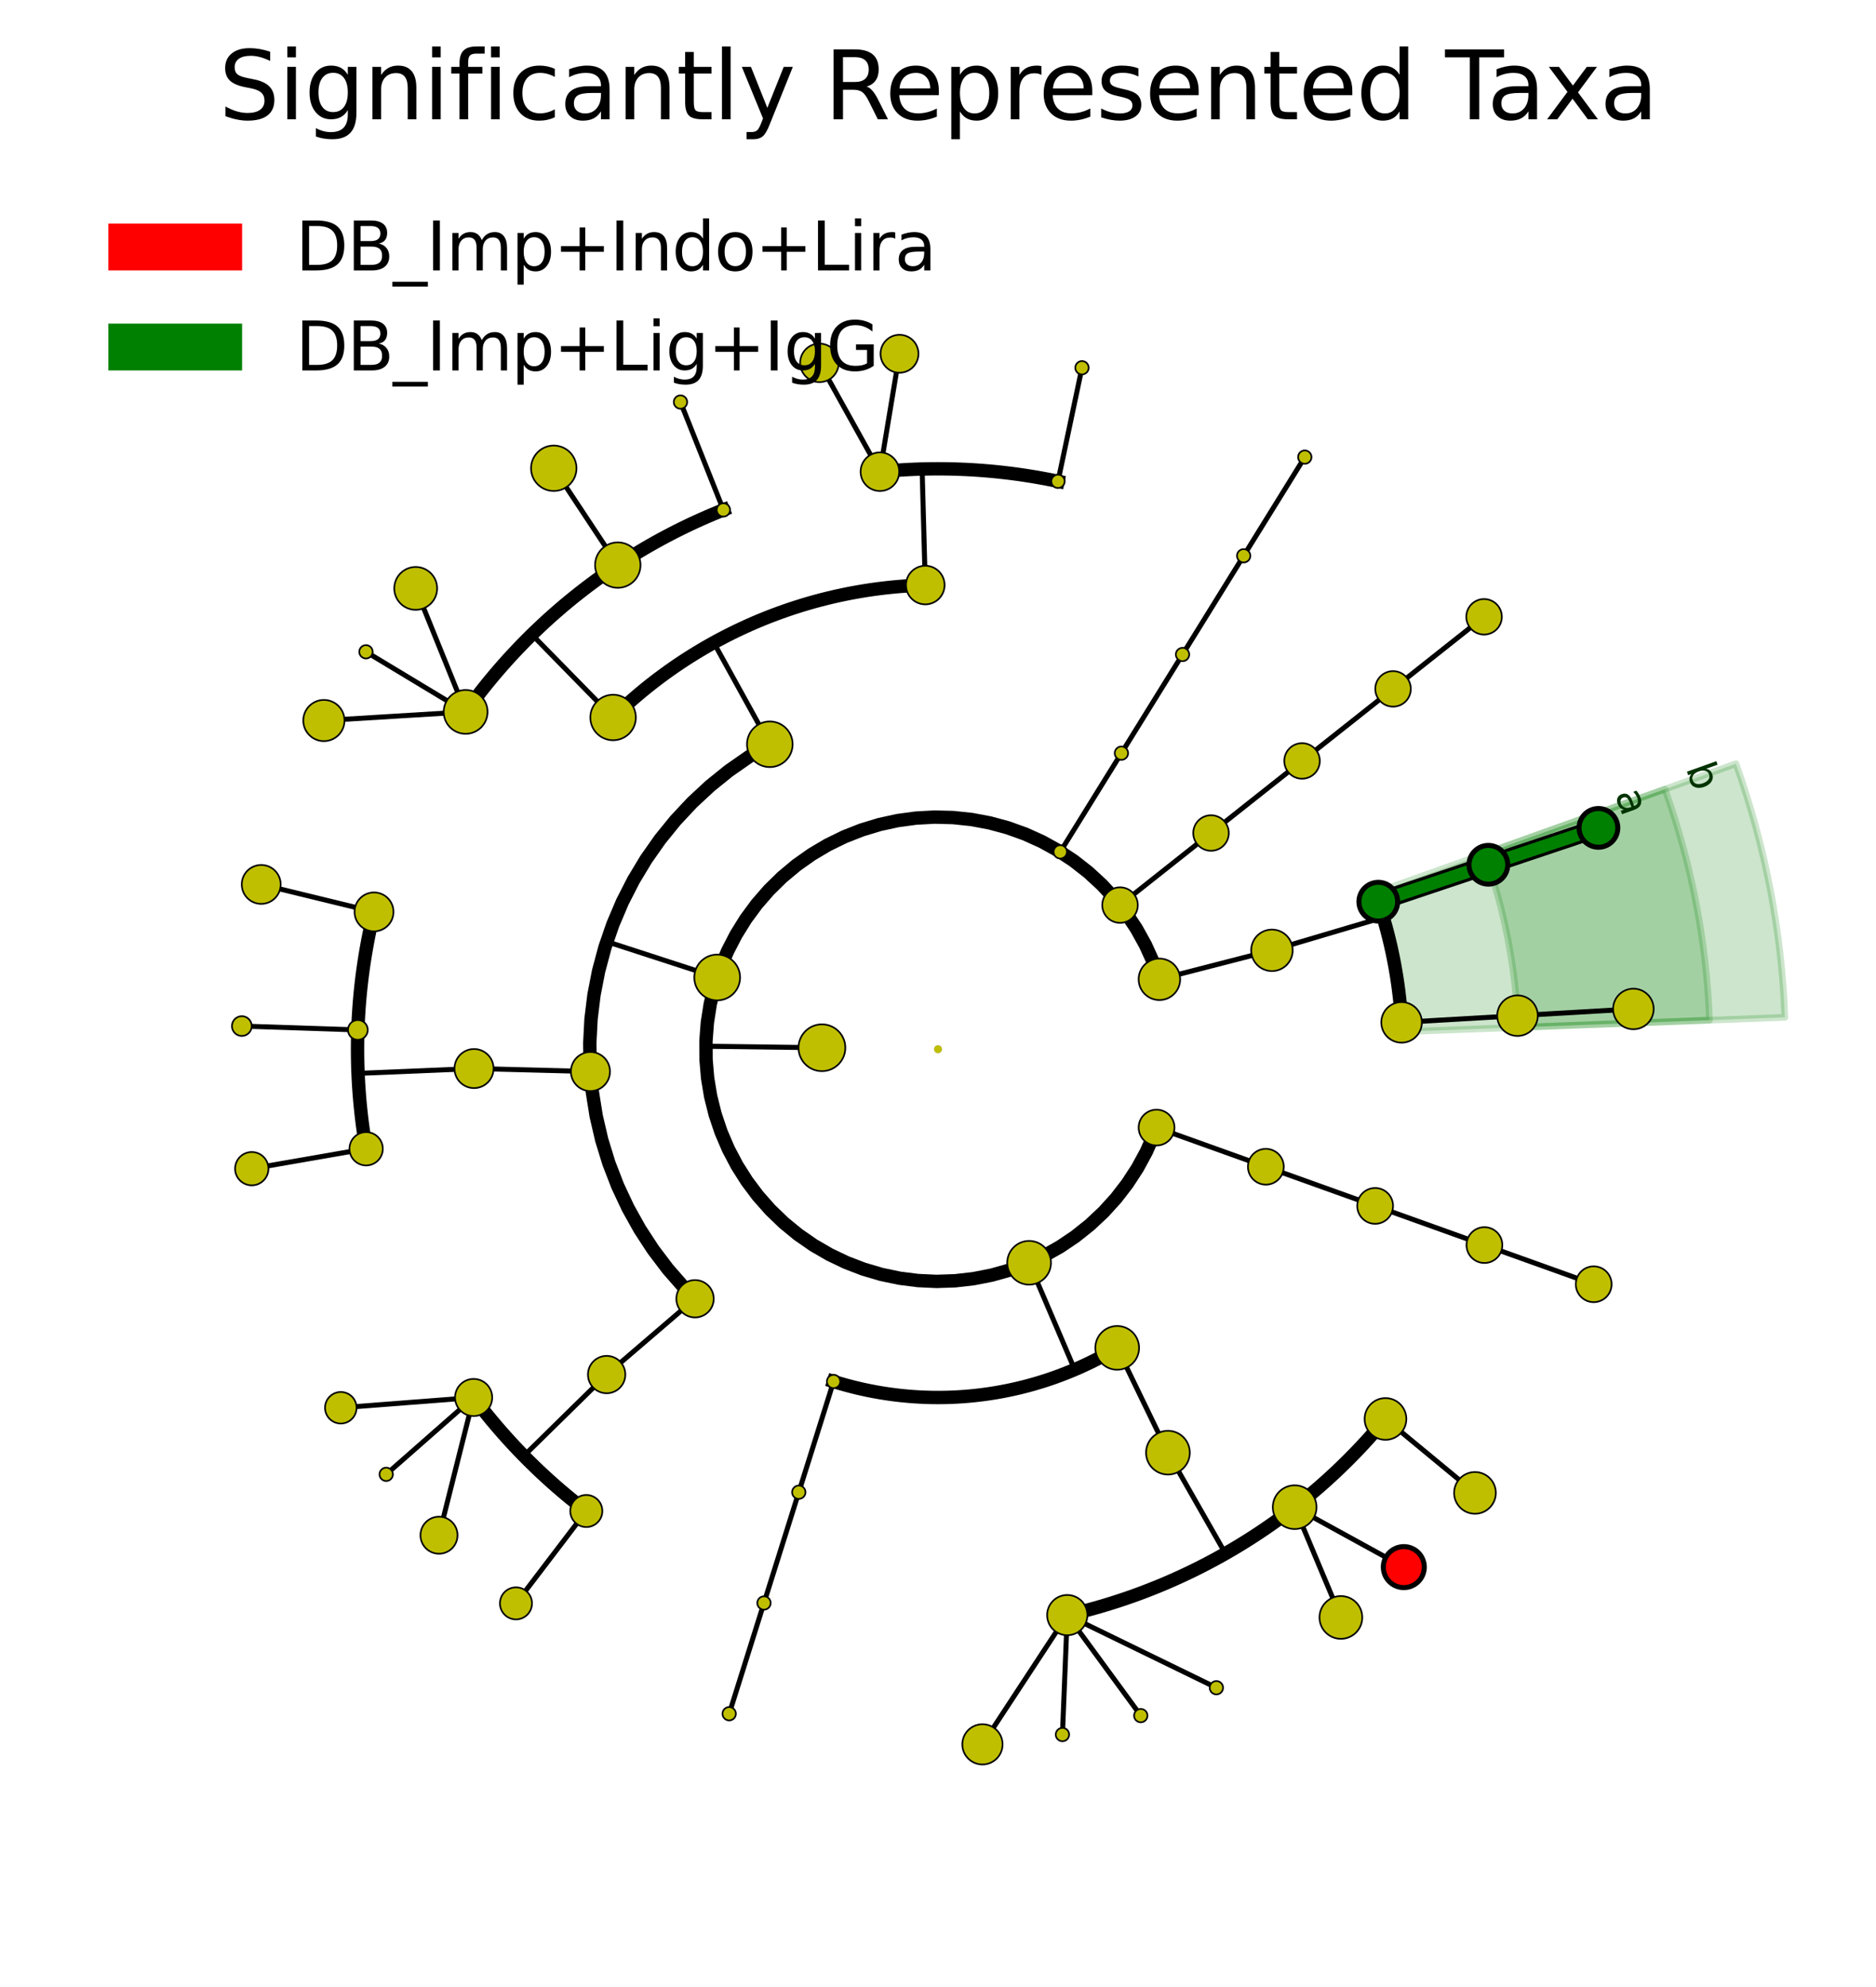 <?xml version="1.0" encoding="utf-8" standalone="no"?>
<!DOCTYPE svg PUBLIC "-//W3C//DTD SVG 1.1//EN"
  "http://www.w3.org/Graphics/SVG/1.1/DTD/svg11.dtd">
<svg xmlns:xlink="http://www.w3.org/1999/xlink" width="280.512pt" height="297.15pt" viewBox="0 0 280.512 297.15" xmlns="http://www.w3.org/2000/svg" version="1.1">
 <defs>
  <style type="text/css">*{stroke-linejoin: round; stroke-linecap: butt}</style>
 </defs>
 <g id="figure_1">
  <g id="patch_1">
   <path d="M -0 297.15 
L 280.512 297.15 
L 280.512 0 
L -0 0 
z
" style="fill: #ffffff"/>
  </g>
  <g id="axes_1">
   <g id="patch_2">
    <path d="M 226.989 153.626 
C 226.822 149.201 226.317 144.795 225.478 140.447 
C 224.639 136.099 223.468 131.822 221.977 127.653 
L 248.944 118.003 
C 250.929 123.548 252.485 129.237 253.601 135.02 
C 254.717 140.803 255.389 146.662 255.611 152.548 
z
" clip-path="url(#p34ae425f01)" style="fill: #008000; opacity: 0.2; stroke: #008000; stroke-linejoin: miter"/>
   </g>
   <g id="patch_3">
    <path d="M 140.256 156.894 
L 140.256 156.894 
L 140.256 156.894 
L 140.256 156.894 
z
" clip-path="url(#p34ae425f01)" style="fill: #008000; stroke: #000000; stroke-linejoin: miter"/>
   </g>
   <g id="patch_4">
    <path d="M 209.642 154.28 
C 209.509 150.74 209.105 147.215 208.434 143.737 
C 207.762 140.258 206.826 136.836 205.632 133.501 
L 259.568 114.202 
C 261.746 120.289 263.455 126.534 264.68 132.882 
C 265.905 139.23 266.643 145.662 266.886 152.123 
z
" clip-path="url(#p34ae425f01)" style="fill: #008000; opacity: 0.2; stroke: #008000; stroke-linejoin: miter"/>
   </g>
   <g id="patch_5">
    <path d="M 140.256 156.894 
L 140.256 156.894 
L 140.256 156.894 
L 140.256 156.894 
z
" clip-path="url(#p34ae425f01)" style="fill: #008000; stroke: #000000; stroke-linejoin: miter"/>
   </g>
   <g id="patch_6">
    <path d="M 140.256 156.894 
L 140.256 156.894 
L 140.256 156.894 
L 140.256 156.894 
z
" clip-path="url(#p34ae425f01)" style="fill: #ff0000"/>
   </g>
   <g id="patch_7">
    <path d="M 140.256 156.894 
L 140.256 156.894 
L 140.256 156.894 
L 140.256 156.894 
z
" clip-path="url(#p34ae425f01)" style="fill: #008000"/>
   </g>
   <g id="matplotlib.axis_1"/>
   <g id="matplotlib.axis_2"/>
   <g id="line2d_1">
    <path d="M 226.905 151.873 
L 244.235 150.869 
" clip-path="url(#p34ae425f01)" style="fill: none; stroke: #000000; stroke-width: 0.75; stroke-linecap: square"/>
   </g>
   <g id="line2d_2">
    <path d="M 209.575 152.877 
L 226.905 151.873 
" clip-path="url(#p34ae425f01)" style="fill: none; stroke: #000000; stroke-width: 0.75; stroke-linecap: square"/>
   </g>
   <g id="line2d_3"/>
   <g id="line2d_4">
    <path d="M 222.551 129.311 
L 239.01 123.794 
" clip-path="url(#p34ae425f01)" style="fill: none; stroke: #000000; stroke-width: 2.812; stroke-linecap: square"/>
   </g>
   <g id="line2d_5">
    <path d="M 222.551 129.311 
L 239.01 123.794 
" clip-path="url(#p34ae425f01)" style="fill: none; stroke: #008000; stroke-width: 1.875; stroke-linecap: square"/>
   </g>
   <g id="line2d_6">
    <path d="M 206.092 134.828 
L 222.551 129.311 
" clip-path="url(#p34ae425f01)" style="fill: none; stroke: #000000; stroke-width: 2.812; stroke-linecap: square"/>
   </g>
   <g id="line2d_7">
    <path d="M 206.092 134.828 
L 222.551 129.311 
" clip-path="url(#p34ae425f01)" style="fill: none; stroke: #008000; stroke-width: 1.875; stroke-linecap: square"/>
   </g>
   <g id="line2d_8"/>
   <g id="line2d_9">
    <path d="M 190.188 142.103 
L 206.832 137.172 
" clip-path="url(#p34ae425f01)" style="fill: none; stroke: #000000; stroke-width: 0.75; stroke-linecap: square"/>
   </g>
   <g id="line2d_10">
    <path d="M 209.575 152.877 
L 209.532 152.184 
L 209.481 151.492 
L 209.424 150.8 
L 209.359 150.108 
L 209.288 149.418 
L 209.21 148.728 
L 209.125 148.039 
L 209.033 147.35 
L 208.934 146.663 
L 208.828 145.977 
L 208.715 145.292 
L 208.596 144.608 
L 208.47 143.925 
L 208.337 143.244 
L 208.197 142.563 
L 208.05 141.885 
L 207.897 141.208 
L 207.736 140.532 
L 207.569 139.858 
L 207.396 139.186 
L 207.215 138.515 
L 207.028 137.847 
L 206.834 137.18 
L 206.634 136.515 
L 206.427 135.852 
L 206.213 135.192 
" clip-path="url(#p34ae425f01)" style="fill: none; stroke: #000000; stroke-width: 2; stroke-linecap: square"/>
   </g>
   <g id="line2d_11">
    <path d="M 173.361 146.436 
L 190.188 142.103 
" clip-path="url(#p34ae425f01)" style="fill: none; stroke: #000000; stroke-width: 0.75; stroke-linecap: square"/>
   </g>
   <g id="line2d_12"/>
   <g id="line2d_13">
    <path d="M 208.298 103.009 
L 221.906 92.232 
" clip-path="url(#p34ae425f01)" style="fill: none; stroke: #000000; stroke-width: 0.75; stroke-linecap: square"/>
   </g>
   <g id="line2d_14">
    <path d="M 194.69 113.786 
L 208.298 103.009 
" clip-path="url(#p34ae425f01)" style="fill: none; stroke: #000000; stroke-width: 0.75; stroke-linecap: square"/>
   </g>
   <g id="line2d_15"/>
   <g id="line2d_16">
    <path d="M 181.081 124.563 
L 194.69 113.786 
" clip-path="url(#p34ae425f01)" style="fill: none; stroke: #000000; stroke-width: 0.75; stroke-linecap: square"/>
   </g>
   <g id="line2d_17"/>
   <g id="line2d_18">
    <path d="M 167.473 135.34 
L 181.081 124.563 
" clip-path="url(#p34ae425f01)" style="fill: none; stroke: #000000; stroke-width: 0.75; stroke-linecap: square"/>
   </g>
   <g id="line2d_19"/>
   <g id="line2d_20">
    <path d="M 185.962 83.109 
L 195.103 68.352 
" clip-path="url(#p34ae425f01)" style="fill: none; stroke: #000000; stroke-width: 0.75; stroke-linecap: square"/>
   </g>
   <g id="line2d_21">
    <path d="M 176.821 97.866 
L 185.962 83.109 
" clip-path="url(#p34ae425f01)" style="fill: none; stroke: #000000; stroke-width: 0.75; stroke-linecap: square"/>
   </g>
   <g id="line2d_22"/>
   <g id="line2d_23">
    <path d="M 167.68 112.623 
L 176.821 97.866 
" clip-path="url(#p34ae425f01)" style="fill: none; stroke: #000000; stroke-width: 0.75; stroke-linecap: square"/>
   </g>
   <g id="line2d_24"/>
   <g id="line2d_25">
    <path d="M 158.538 127.38 
L 167.68 112.623 
" clip-path="url(#p34ae425f01)" style="fill: none; stroke: #000000; stroke-width: 0.75; stroke-linecap: square"/>
   </g>
   <g id="line2d_26"/>
   <g id="line2d_27">
    <path d="M 158.196 71.974 
L 161.784 54.99 
" clip-path="url(#p34ae425f01)" style="fill: none; stroke: #000000; stroke-width: 0.75; stroke-linecap: square"/>
   </g>
   <g id="line2d_28">
    <path d="M 131.571 70.535 
L 134.499 52.9 
" clip-path="url(#p34ae425f01)" style="fill: none; stroke: #000000; stroke-width: 0.75; stroke-linecap: square"/>
   </g>
   <g id="line2d_29">
    <path d="M 131.571 70.535 
L 122.527 54.26 
" clip-path="url(#p34ae425f01)" style="fill: none; stroke: #000000; stroke-width: 0.75; stroke-linecap: square"/>
   </g>
   <g id="line2d_30">
    <path d="M 138.355 87.484 
L 137.88 70.132 
" clip-path="url(#p34ae425f01)" style="fill: none; stroke: #000000; stroke-width: 0.75; stroke-linecap: square"/>
   </g>
   <g id="line2d_31">
    <path d="M 158.196 71.974 
L 157.346 71.798 
L 156.494 71.632 
L 155.641 71.474 
L 154.786 71.324 
L 153.929 71.183 
L 153.071 71.051 
L 152.212 70.927 
L 151.352 70.811 
L 150.491 70.705 
L 149.628 70.607 
L 148.765 70.517 
L 147.901 70.437 
L 147.036 70.365 
L 146.17 70.301 
L 145.304 70.246 
L 144.437 70.2 
L 143.57 70.163 
L 142.703 70.134 
L 141.835 70.114 
L 140.967 70.102 
L 140.099 70.099 
L 139.231 70.105 
L 138.364 70.12 
L 137.496 70.143 
L 136.629 70.175 
L 135.762 70.216 
L 134.895 70.265 
L 134.029 70.323 
L 133.164 70.39 
L 132.299 70.465 
" clip-path="url(#p34ae425f01)" style="fill: none; stroke: #000000; stroke-width: 2; stroke-linecap: square"/>
   </g>
   <g id="line2d_32">
    <path d="M 108.167 76.249 
L 101.749 60.12 
" clip-path="url(#p34ae425f01)" style="fill: none; stroke: #000000; stroke-width: 0.75; stroke-linecap: square"/>
   </g>
   <g id="line2d_33">
    <path d="M 92.377 84.5 
L 82.802 70.021 
" clip-path="url(#p34ae425f01)" style="fill: none; stroke: #000000; stroke-width: 0.75; stroke-linecap: square"/>
   </g>
   <g id="line2d_34">
    <path d="M 69.624 106.451 
L 62.158 87.984 
" clip-path="url(#p34ae425f01)" style="fill: none; stroke: #000000; stroke-width: 0.75; stroke-linecap: square"/>
   </g>
   <g id="line2d_35">
    <path d="M 69.624 106.451 
L 54.722 97.465 
" clip-path="url(#p34ae425f01)" style="fill: none; stroke: #000000; stroke-width: 0.75; stroke-linecap: square"/>
   </g>
   <g id="line2d_36">
    <path d="M 69.624 106.451 
L 48.43 107.742 
" clip-path="url(#p34ae425f01)" style="fill: none; stroke: #000000; stroke-width: 0.75; stroke-linecap: square"/>
   </g>
   <g id="line2d_37">
    <path d="M 91.673 107.286 
L 79.527 94.884 
" clip-path="url(#p34ae425f01)" style="fill: none; stroke: #000000; stroke-width: 0.75; stroke-linecap: square"/>
   </g>
   <g id="line2d_38">
    <path d="M 108.167 76.249 
L 107.362 76.574 
L 106.56 76.907 
L 105.762 77.248 
L 104.967 77.597 
L 104.176 77.954 
L 103.389 78.318 
L 102.605 78.691 
L 101.825 79.071 
L 101.048 79.46 
L 100.276 79.856 
L 99.508 80.259 
L 98.743 80.671 
L 97.983 81.09 
L 97.227 81.516 
L 96.476 81.95 
L 95.728 82.392 
L 94.986 82.841 
L 94.247 83.297 
L 93.514 83.761 
L 92.785 84.232 
L 92.06 84.71 
L 91.341 85.196 
L 90.627 85.688 
L 89.917 86.188 
L 89.212 86.695 
L 88.513 87.209 
L 87.819 87.73 
L 87.13 88.258 
L 86.446 88.793 
L 85.768 89.334 
L 85.095 89.882 
L 84.428 90.437 
L 83.766 90.999 
L 83.11 91.567 
L 82.459 92.142 
L 81.815 92.723 
L 81.176 93.311 
L 80.543 93.905 
L 79.916 94.505 
L 79.295 95.111 
L 78.68 95.724 
L 78.072 96.343 
L 77.469 96.968 
L 76.873 97.599 
L 76.284 98.235 
L 75.7 98.878 
L 75.123 99.526 
L 74.553 100.181 
L 73.989 100.84 
L 73.432 101.506 
L 72.881 102.177 
L 72.338 102.853 
L 71.801 103.535 
L 71.27 104.222 
L 70.747 104.915 
L 70.231 105.613 
L 69.721 106.315 
" clip-path="url(#p34ae425f01)" style="fill: none; stroke: #000000; stroke-width: 2; stroke-linecap: square"/>
   </g>
   <g id="line2d_39">
    <path d="M 115.108 111.292 
L 106.725 96.091 
" clip-path="url(#p34ae425f01)" style="fill: none; stroke: #000000; stroke-width: 0.75; stroke-linecap: square"/>
   </g>
   <g id="line2d_40">
    <path d="M 138.355 87.484 
L 137.661 87.507 
L 136.968 87.536 
L 136.274 87.572 
L 135.581 87.616 
L 134.889 87.666 
L 134.197 87.723 
L 133.505 87.787 
L 132.815 87.858 
L 132.125 87.936 
L 131.435 88.021 
L 130.747 88.112 
L 130.06 88.211 
L 129.374 88.316 
L 128.688 88.429 
L 128.004 88.548 
L 127.321 88.674 
L 126.64 88.806 
L 125.96 88.946 
L 125.281 89.092 
L 124.604 89.245 
L 123.928 89.405 
L 123.254 89.572 
L 122.582 89.745 
L 121.911 89.925 
L 121.242 90.112 
L 120.575 90.306 
L 119.91 90.506 
L 119.248 90.713 
L 118.587 90.926 
L 117.928 91.146 
L 117.272 91.373 
L 116.618 91.606 
L 115.966 91.845 
L 115.317 92.091 
L 114.67 92.344 
L 114.026 92.603 
L 113.384 92.869 
L 112.745 93.141 
L 112.109 93.419 
L 111.476 93.703 
L 110.846 93.994 
L 110.218 94.292 
L 109.594 94.595 
L 108.972 94.905 
L 108.354 95.221 
L 107.739 95.543 
L 107.127 95.871 
L 106.518 96.206 
L 105.913 96.546 
L 105.311 96.892 
L 104.713 97.245 
L 104.118 97.603 
L 103.527 97.968 
L 102.94 98.338 
L 102.356 98.714 
L 101.776 99.096 
L 101.2 99.483 
L 100.628 99.877 
L 100.06 100.276 
L 99.496 100.681 
L 98.936 101.091 
L 98.38 101.507 
L 97.828 101.929 
L 97.28 102.356 
L 96.737 102.788 
L 96.198 103.226 
L 95.664 103.669 
L 95.134 104.118 
L 94.608 104.572 
L 94.087 105.031 
L 93.571 105.495 
L 93.059 105.965 
L 92.553 106.439 
L 92.05 106.919 
" clip-path="url(#p34ae425f01)" style="fill: none; stroke: #000000; stroke-width: 2; stroke-linecap: square"/>
   </g>
   <g id="line2d_41">
    <path d="M 55.926 136.356 
L 39.06 132.249 
" clip-path="url(#p34ae425f01)" style="fill: none; stroke: #000000; stroke-width: 0.75; stroke-linecap: square"/>
   </g>
   <g id="line2d_42">
    <path d="M 53.51 154.006 
L 36.16 153.429 
" clip-path="url(#p34ae425f01)" style="fill: none; stroke: #000000; stroke-width: 0.75; stroke-linecap: square"/>
   </g>
   <g id="line2d_43">
    <path d="M 54.747 171.778 
L 37.646 174.755 
" clip-path="url(#p34ae425f01)" style="fill: none; stroke: #000000; stroke-width: 0.75; stroke-linecap: square"/>
   </g>
   <g id="line2d_44">
    <path d="M 70.88 159.782 
L 53.537 160.504 
" clip-path="url(#p34ae425f01)" style="fill: none; stroke: #000000; stroke-width: 0.75; stroke-linecap: square"/>
   </g>
   <g id="line2d_45">
    <path d="M 55.926 136.356 
L 55.725 137.2 
L 55.532 138.047 
L 55.348 138.895 
L 55.173 139.745 
L 55.005 140.596 
L 54.847 141.45 
L 54.696 142.305 
L 54.555 143.161 
L 54.422 144.019 
L 54.297 144.878 
L 54.181 145.738 
L 54.074 146.599 
L 53.976 147.461 
L 53.886 148.325 
L 53.804 149.189 
L 53.731 150.054 
L 53.667 150.919 
L 53.612 151.785 
L 53.565 152.652 
L 53.527 153.519 
L 53.498 154.387 
L 53.477 155.254 
L 53.465 156.122 
L 53.462 156.99 
L 53.467 157.858 
L 53.481 158.726 
L 53.503 159.594 
L 53.535 160.461 
L 53.575 161.328 
L 53.623 162.194 
L 53.681 163.061 
L 53.747 163.926 
L 53.821 164.791 
L 53.905 165.655 
L 53.997 166.518 
L 54.097 167.38 
L 54.206 168.241 
L 54.324 169.101 
L 54.451 169.959 
L 54.585 170.817 
L 54.729 171.673 
" clip-path="url(#p34ae425f01)" style="fill: none; stroke: #000000; stroke-width: 2; stroke-linecap: square"/>
   </g>
   <g id="line2d_46">
    <path d="M 88.286 160.228 
L 70.88 159.782 
" clip-path="url(#p34ae425f01)" style="fill: none; stroke: #000000; stroke-width: 0.75; stroke-linecap: square"/>
   </g>
   <g id="line2d_47"/>
   <g id="line2d_48">
    <path d="M 70.82 208.969 
L 50.959 210.503 
" clip-path="url(#p34ae425f01)" style="fill: none; stroke: #000000; stroke-width: 0.75; stroke-linecap: square"/>
   </g>
   <g id="line2d_49">
    <path d="M 70.82 208.969 
L 57.748 220.458 
" clip-path="url(#p34ae425f01)" style="fill: none; stroke: #000000; stroke-width: 0.75; stroke-linecap: square"/>
   </g>
   <g id="line2d_50">
    <path d="M 70.82 208.969 
L 65.642 229.562 
" clip-path="url(#p34ae425f01)" style="fill: none; stroke: #000000; stroke-width: 0.75; stroke-linecap: square"/>
   </g>
   <g id="line2d_51">
    <path d="M 87.669 225.944 
L 77.152 239.754 
" clip-path="url(#p34ae425f01)" style="fill: none; stroke: #000000; stroke-width: 0.75; stroke-linecap: square"/>
   </g>
   <g id="line2d_52">
    <path d="M 90.71 205.541 
L 78.324 217.703 
" clip-path="url(#p34ae425f01)" style="fill: none; stroke: #000000; stroke-width: 0.75; stroke-linecap: square"/>
   </g>
   <g id="line2d_53">
    <path d="M 70.82 208.969 
L 71.344 209.661 
L 71.875 210.348 
L 72.413 211.029 
L 72.958 211.705 
L 73.509 212.375 
L 74.067 213.039 
L 74.632 213.699 
L 75.203 214.352 
L 75.781 215 
L 76.365 215.641 
L 76.956 216.277 
L 77.553 216.907 
L 78.156 217.531 
L 78.766 218.149 
L 79.381 218.761 
L 80.003 219.367 
L 80.631 219.966 
L 81.265 220.559 
L 81.904 221.146 
L 82.55 221.726 
L 83.201 222.3 
L 83.858 222.867 
L 84.52 223.428 
L 85.188 223.982 
L 85.862 224.529 
L 86.541 225.07 
L 87.225 225.604 
" clip-path="url(#p34ae425f01)" style="fill: none; stroke: #000000; stroke-width: 2; stroke-linecap: square"/>
   </g>
   <g id="line2d_54">
    <path d="M 103.926 194.205 
L 90.71 205.541 
" clip-path="url(#p34ae425f01)" style="fill: none; stroke: #000000; stroke-width: 0.75; stroke-linecap: square"/>
   </g>
   <g id="line2d_55"/>
   <g id="line2d_56">
    <path d="M 107.238 146.164 
L 90.729 140.799 
" clip-path="url(#p34ae425f01)" style="fill: none; stroke: #000000; stroke-width: 0.75; stroke-linecap: square"/>
   </g>
   <g id="line2d_57">
    <path d="M 115.108 111.292 
L 111.98 113.163 
L 108.99 115.247 
L 106.154 117.536 
L 103.485 120.018 
L 100.995 122.68 
L 98.699 125.51 
L 96.605 128.493 
L 94.726 131.616 
L 93.069 134.862 
L 91.644 138.217 
L 90.457 141.662 
L 89.513 145.183 
L 88.818 148.761 
L 88.375 152.378 
L 88.187 156.018 
L 88.253 159.662 
L 88.574 163.292 
L 89.148 166.892 
L 89.972 170.442 
L 91.043 173.926 
L 92.355 177.326 
L 93.901 180.626 
L 95.675 183.81 
L 97.667 186.863 
L 99.867 189.768 
L 102.265 192.512 
L 103.72 194.003 
L 103.72 194.003 
" clip-path="url(#p34ae425f01)" style="fill: none; stroke: #000000; stroke-width: 2; stroke-linecap: square"/>
   </g>
   <g id="line2d_58">
    <path d="M 114.236 239.696 
L 109.032 256.257 
" clip-path="url(#p34ae425f01)" style="fill: none; stroke: #000000; stroke-width: 0.75; stroke-linecap: square"/>
   </g>
   <g id="line2d_59">
    <path d="M 119.44 223.136 
L 114.236 239.696 
" clip-path="url(#p34ae425f01)" style="fill: none; stroke: #000000; stroke-width: 0.75; stroke-linecap: square"/>
   </g>
   <g id="line2d_60"/>
   <g id="line2d_61">
    <path d="M 124.644 206.575 
L 119.44 223.136 
" clip-path="url(#p34ae425f01)" style="fill: none; stroke: #000000; stroke-width: 0.75; stroke-linecap: square"/>
   </g>
   <g id="line2d_62"/>
   <g id="line2d_63">
    <path d="M 159.583 241.509 
L 146.903 260.835 
" clip-path="url(#p34ae425f01)" style="fill: none; stroke: #000000; stroke-width: 0.75; stroke-linecap: square"/>
   </g>
   <g id="line2d_64">
    <path d="M 159.583 241.509 
L 158.864 259.372 
" clip-path="url(#p34ae425f01)" style="fill: none; stroke: #000000; stroke-width: 0.75; stroke-linecap: square"/>
   </g>
   <g id="line2d_65">
    <path d="M 159.583 241.509 
L 170.575 256.537 
" clip-path="url(#p34ae425f01)" style="fill: none; stroke: #000000; stroke-width: 0.75; stroke-linecap: square"/>
   </g>
   <g id="line2d_66">
    <path d="M 159.583 241.509 
L 181.881 252.368 
" clip-path="url(#p34ae425f01)" style="fill: none; stroke: #000000; stroke-width: 0.75; stroke-linecap: square"/>
   </g>
   <g id="line2d_67">
    <path d="M 193.586 225.371 
L 200.497 241.858 
" clip-path="url(#p34ae425f01)" style="fill: none; stroke: #000000; stroke-width: 0.75; stroke-linecap: square"/>
   </g>
   <g id="line2d_68">
    <path d="M 193.586 225.371 
L 209.907 234.332 
" clip-path="url(#p34ae425f01)" style="fill: none; stroke: #000000; stroke-width: 0.75; stroke-linecap: square"/>
   </g>
   <g id="line2d_69">
    <path d="M 207.166 212.179 
L 220.547 223.235 
" clip-path="url(#p34ae425f01)" style="fill: none; stroke: #000000; stroke-width: 0.75; stroke-linecap: square"/>
   </g>
   <g id="line2d_70">
    <path d="M 174.637 217.22 
L 183.232 232.302 
" clip-path="url(#p34ae425f01)" style="fill: none; stroke: #000000; stroke-width: 0.75; stroke-linecap: square"/>
   </g>
   <g id="line2d_71">
    <path d="M 159.583 241.509 
L 160.428 241.312 
L 161.271 241.106 
L 162.112 240.891 
L 162.951 240.669 
L 163.787 240.438 
L 164.622 240.198 
L 165.453 239.95 
L 166.283 239.694 
L 167.109 239.43 
L 167.933 239.157 
L 168.755 238.876 
L 169.573 238.587 
L 170.389 238.29 
L 171.201 237.984 
L 172.01 237.671 
L 172.816 237.349 
L 173.619 237.02 
L 174.419 236.682 
L 175.215 236.337 
L 176.008 235.983 
L 176.797 235.622 
L 177.582 235.252 
L 178.364 234.875 
L 179.142 234.49 
L 179.916 234.097 
L 180.686 233.697 
L 181.452 233.289 
L 182.214 232.873 
L 182.972 232.45 
L 183.725 232.019 
L 184.474 231.58 
L 185.219 231.134 
L 185.959 230.681 
L 186.694 230.22 
L 187.425 229.752 
L 188.151 229.277 
L 188.873 228.794 
L 189.589 228.305 
L 190.301 227.808 
L 191.008 227.304 
L 191.709 226.793 
L 192.406 226.275 
L 193.097 225.75 
L 193.783 225.218 
L 194.463 224.679 
L 195.138 224.134 
L 195.808 223.582 
L 196.472 223.023 
L 197.131 222.457 
L 197.783 221.885 
L 198.43 221.307 
L 199.072 220.722 
L 199.707 220.13 
L 200.336 219.533 
L 200.96 218.929 
L 201.577 218.319 
L 202.188 217.702 
L 202.793 217.08 
L 203.392 216.452 
L 203.984 215.817 
L 204.57 215.177 
L 205.15 214.531 
L 205.723 213.879 
L 206.29 213.222 
L 206.85 212.559 
" clip-path="url(#p34ae425f01)" style="fill: none; stroke: #000000; stroke-width: 2; stroke-linecap: square"/>
   </g>
   <g id="line2d_72">
    <path d="M 167.051 201.548 
L 174.637 217.22 
" clip-path="url(#p34ae425f01)" style="fill: none; stroke: #000000; stroke-width: 0.75; stroke-linecap: square"/>
   </g>
   <g id="line2d_73"/>
   <g id="line2d_74">
    <path d="M 153.878 188.827 
L 160.69 204.794 
" clip-path="url(#p34ae425f01)" style="fill: none; stroke: #000000; stroke-width: 0.75; stroke-linecap: square"/>
   </g>
   <g id="line2d_75">
    <path d="M 124.644 206.575 
L 125.142 206.729 
L 125.641 206.878 
L 126.141 207.021 
L 126.643 207.16 
L 127.147 207.294 
L 127.651 207.422 
L 128.157 207.546 
L 128.664 207.664 
L 129.173 207.777 
L 129.682 207.886 
L 130.192 207.989 
L 130.704 208.087 
L 131.216 208.18 
L 131.73 208.268 
L 132.244 208.35 
L 132.759 208.428 
L 133.274 208.5 
L 133.791 208.568 
L 134.308 208.63 
L 134.826 208.687 
L 135.344 208.738 
L 135.862 208.785 
L 136.382 208.826 
L 136.901 208.862 
L 137.421 208.893 
L 137.941 208.919 
L 138.461 208.94 
L 138.982 208.955 
L 139.503 208.965 
L 140.023 208.97 
L 140.544 208.97 
L 141.065 208.964 
L 141.585 208.954 
L 142.106 208.938 
L 142.626 208.917 
L 143.146 208.89 
L 143.666 208.859 
L 144.186 208.822 
L 144.705 208.78 
L 145.223 208.733 
L 145.742 208.681 
L 146.259 208.623 
L 146.776 208.561 
L 147.292 208.493 
L 147.808 208.42 
L 148.323 208.342 
L 148.837 208.259 
L 149.35 208.17 
L 149.863 208.077 
L 150.374 207.978 
L 150.884 207.874 
L 151.394 207.766 
L 151.902 207.652 
L 152.409 207.533 
L 152.914 207.409 
L 153.419 207.28 
L 153.922 207.145 
L 154.424 207.006 
L 154.924 206.862 
L 155.423 206.713 
L 155.921 206.559 
L 156.417 206.4 
L 156.911 206.235 
L 157.403 206.066 
L 157.894 205.893 
L 158.383 205.714 
L 158.871 205.53 
L 159.356 205.341 
L 159.84 205.148 
L 160.321 204.95 
L 160.801 204.747 
L 161.278 204.539 
L 161.754 204.326 
L 162.227 204.109 
L 162.698 203.887 
L 163.167 203.66 
L 163.633 203.429 
L 164.097 203.193 
L 164.559 202.952 
L 165.018 202.707 
L 165.475 202.457 
L 165.93 202.202 
L 166.382 201.943 
L 166.831 201.68 
" clip-path="url(#p34ae425f01)" style="fill: none; stroke: #000000; stroke-width: 2; stroke-linecap: square"/>
   </g>
   <g id="line2d_76">
    <path d="M 221.961 186.178 
L 238.302 192.035 
" clip-path="url(#p34ae425f01)" style="fill: none; stroke: #000000; stroke-width: 0.75; stroke-linecap: square"/>
   </g>
   <g id="line2d_77">
    <path d="M 205.62 180.321 
L 221.961 186.178 
" clip-path="url(#p34ae425f01)" style="fill: none; stroke: #000000; stroke-width: 0.75; stroke-linecap: square"/>
   </g>
   <g id="line2d_78"/>
   <g id="line2d_79">
    <path d="M 189.279 174.464 
L 205.62 180.321 
" clip-path="url(#p34ae425f01)" style="fill: none; stroke: #000000; stroke-width: 0.75; stroke-linecap: square"/>
   </g>
   <g id="line2d_80"/>
   <g id="line2d_81">
    <path d="M 172.938 168.607 
L 189.279 174.464 
" clip-path="url(#p34ae425f01)" style="fill: none; stroke: #000000; stroke-width: 0.75; stroke-linecap: square"/>
   </g>
   <g id="line2d_82"/>
   <g id="line2d_83">
    <path d="M 122.899 156.671 
L 105.541 156.448 
" clip-path="url(#p34ae425f01)" style="fill: none; stroke: #000000; stroke-width: 0.75; stroke-linecap: square"/>
   </g>
   <g id="line2d_84">
    <path d="M 173.361 146.436 
L 172.42 143.824 
L 171.273 141.296 
L 169.927 138.867 
L 168.391 136.553 
L 166.676 134.37 
L 164.791 132.331 
L 162.75 130.449 
L 160.565 128.736 
L 158.249 127.203 
L 155.819 125.86 
L 153.289 124.715 
L 150.676 123.777 
L 147.996 123.05 
L 145.267 122.54 
L 142.505 122.249 
L 139.729 122.18 
L 136.957 122.333 
L 134.206 122.707 
L 131.493 123.3 
L 128.836 124.108 
L 126.253 125.125 
L 123.759 126.346 
L 121.37 127.762 
L 119.103 129.364 
L 116.97 131.143 
L 114.987 133.086 
L 113.165 135.182 
L 111.517 137.416 
L 110.052 139.775 
L 108.781 142.244 
L 107.711 144.806 
L 106.849 147.445 
L 106.2 150.145 
L 105.77 152.888 
L 105.56 155.657 
L 105.572 158.434 
L 105.806 161.201 
L 106.261 163.94 
L 106.933 166.634 
L 107.817 169.266 
L 108.91 171.819 
L 110.203 174.276 
L 111.688 176.622 
L 113.356 178.842 
L 115.196 180.921 
L 117.196 182.847 
L 119.344 184.607 
L 121.626 186.19 
L 124.026 187.585 
L 126.531 188.783 
L 129.123 189.778 
L 131.787 190.563 
L 134.505 191.132 
L 137.259 191.482 
L 140.033 191.611 
L 142.808 191.518 
L 145.567 191.203 
L 148.292 190.669 
L 150.965 189.919 
L 153.57 188.957 
L 156.09 187.791 
L 158.508 186.427 
L 160.81 184.873 
L 162.98 183.141 
L 165.005 181.242 
L 166.872 179.186 
L 168.568 176.988 
L 170.083 174.661 
L 171.408 172.22 
L 172.533 169.682 
L 172.902 168.708 
L 172.902 168.708 
" clip-path="url(#p34ae425f01)" style="fill: none; stroke: #000000; stroke-width: 2; stroke-linecap: square"/>
   </g>
   <g id="line2d_85">
    <defs>
     <path id="m58b806bb58" d="M 0 3.396 
C 0.901 3.396 1.765 3.038 2.401 2.401 
C 3.038 1.765 3.396 0.901 3.396 0 
C 3.396 -0.901 3.038 -1.765 2.401 -2.401 
C 1.765 -3.038 0.901 -3.396 0 -3.396 
C -0.901 -3.396 -1.765 -3.038 -2.401 -2.401 
C -3.038 -1.765 -3.396 -0.901 -3.396 0 
C -3.396 0.901 -3.038 1.765 -2.401 2.401 
C -1.765 3.038 -0.901 3.396 0 3.396 
z
" style="stroke: #000000; stroke-width: 0.25"/>
    </defs>
    <g clip-path="url(#p34ae425f01)">
     <use xlink:href="#m58b806bb58" x="82.802" y="70.021" style="fill: #bfbf00; stroke: #000000; stroke-width: 0.25"/>
    </g>
   </g>
   <g id="line2d_86">
    <g clip-path="url(#p34ae425f01)">
     <use xlink:href="#m58b806bb58" x="92.377" y="84.5" style="fill: #bfbf00; stroke: #000000; stroke-width: 0.25"/>
    </g>
   </g>
   <g id="line2d_87">
    <defs>
     <path id="m7a06f119b9" d="M 0 3.204 
C 0.85 3.204 1.665 2.867 2.266 2.266 
C 2.867 1.665 3.204 0.85 3.204 0 
C 3.204 -0.85 2.867 -1.665 2.266 -2.266 
C 1.665 -2.867 0.85 -3.204 0 -3.204 
C -0.85 -3.204 -1.665 -2.867 -2.266 -2.266 
C -2.867 -1.665 -3.204 -0.85 -3.204 0 
C -3.204 0.85 -2.867 1.665 -2.266 2.266 
C -1.665 2.867 -0.85 3.204 0 3.204 
z
" style="stroke: #000000; stroke-width: 0.25"/>
    </defs>
    <g clip-path="url(#p34ae425f01)">
     <use xlink:href="#m7a06f119b9" x="62.158" y="87.984" style="fill: #bfbf00; stroke: #000000; stroke-width: 0.25"/>
    </g>
   </g>
   <g id="line2d_88">
    <defs>
     <path id="m69f851838b" d="M 0 3.08 
C 0.817 3.08 1.6 2.755 2.178 2.178 
C 2.755 1.6 3.08 0.817 3.08 0 
C 3.08 -0.817 2.755 -1.6 2.178 -2.178 
C 1.6 -2.755 0.817 -3.08 0 -3.08 
C -0.817 -3.08 -1.6 -2.755 -2.178 -2.178 
C -2.755 -1.6 -3.08 -0.817 -3.08 0 
C -3.08 0.817 -2.755 1.6 -2.178 2.178 
C -1.6 2.755 -0.817 3.08 0 3.08 
z
" style="stroke: #000000; stroke-width: 0.25"/>
    </defs>
    <g clip-path="url(#p34ae425f01)">
     <use xlink:href="#m69f851838b" x="48.43" y="107.742" style="fill: #bfbf00; stroke: #000000; stroke-width: 0.25"/>
    </g>
   </g>
   <g id="line2d_89">
    <defs>
     <path id="mbfdaf9d721" d="M 0 1 
C 0.265 1 0.52 0.895 0.707 0.707 
C 0.895 0.52 1 0.265 1 0 
C 1 -0.265 0.895 -0.52 0.707 -0.707 
C 0.52 -0.895 0.265 -1 0 -1 
C -0.265 -1 -0.52 -0.895 -0.707 -0.707 
C -0.895 -0.52 -1 -0.265 -1 0 
C -1 0.265 -0.895 0.52 -0.707 0.707 
C -0.52 0.895 -0.265 1 0 1 
z
" style="stroke: #000000; stroke-width: 0.25"/>
    </defs>
    <g clip-path="url(#p34ae425f01)">
     <use xlink:href="#mbfdaf9d721" x="54.722" y="97.465" style="fill: #bfbf00; stroke: #000000; stroke-width: 0.25"/>
    </g>
   </g>
   <g id="line2d_90">
    <defs>
     <path id="m1a44fea805" d="M 0 3.278 
C 0.869 3.278 1.703 2.933 2.318 2.318 
C 2.933 1.703 3.278 0.869 3.278 0 
C 3.278 -0.869 2.933 -1.703 2.318 -2.318 
C 1.703 -2.933 0.869 -3.278 0 -3.278 
C -0.869 -3.278 -1.703 -2.933 -2.318 -2.318 
C -2.933 -1.703 -3.278 -0.869 -3.278 0 
C -3.278 0.869 -2.933 1.703 -2.318 2.318 
C -1.703 2.933 -0.869 3.278 0 3.278 
z
" style="stroke: #000000; stroke-width: 0.25"/>
    </defs>
    <g clip-path="url(#p34ae425f01)">
     <use xlink:href="#m1a44fea805" x="69.624" y="106.451" style="fill: #bfbf00; stroke: #000000; stroke-width: 0.25"/>
    </g>
   </g>
   <g id="line2d_91">
    <g clip-path="url(#p34ae425f01)">
     <use xlink:href="#mbfdaf9d721" x="101.749" y="60.12" style="fill: #bfbf00; stroke: #000000; stroke-width: 0.25"/>
    </g>
   </g>
   <g id="line2d_92">
    <g clip-path="url(#p34ae425f01)">
     <use xlink:href="#mbfdaf9d721" x="108.167" y="76.249" style="fill: #bfbf00; stroke: #000000; stroke-width: 0.25"/>
    </g>
   </g>
   <g id="line2d_93">
    <defs>
     <path id="m413223d07a" d="M 0 3.402 
C 0.902 3.402 1.768 3.043 2.405 2.405 
C 3.043 1.768 3.402 0.902 3.402 0 
C 3.402 -0.902 3.043 -1.768 2.405 -2.405 
C 1.768 -3.043 0.902 -3.402 0 -3.402 
C -0.902 -3.402 -1.768 -3.043 -2.405 -2.405 
C -3.043 -1.768 -3.402 -0.902 -3.402 0 
C -3.402 0.902 -3.043 1.768 -2.405 2.405 
C -1.768 3.043 -0.902 3.402 0 3.402 
z
" style="stroke: #000000; stroke-width: 0.25"/>
    </defs>
    <g clip-path="url(#p34ae425f01)">
     <use xlink:href="#m413223d07a" x="91.673" y="107.286" style="fill: #bfbf00; stroke: #000000; stroke-width: 0.25"/>
    </g>
   </g>
   <g id="line2d_94">
    <defs>
     <path id="m90c4a8dcb7" d="M 0 2.882 
C 0.764 2.882 1.498 2.579 2.038 2.038 
C 2.579 1.498 2.882 0.764 2.882 0 
C 2.882 -0.764 2.579 -1.498 2.038 -2.038 
C 1.498 -2.579 0.764 -2.882 0 -2.882 
C -0.764 -2.882 -1.498 -2.579 -2.038 -2.038 
C -2.579 -1.498 -2.882 -0.764 -2.882 0 
C -2.882 0.764 -2.579 1.498 -2.038 2.038 
C -1.498 2.579 -0.764 2.882 0 2.882 
z
" style="stroke: #000000; stroke-width: 0.25"/>
    </defs>
    <g clip-path="url(#p34ae425f01)">
     <use xlink:href="#m90c4a8dcb7" x="122.527" y="54.26" style="fill: #bfbf00; stroke: #000000; stroke-width: 0.25"/>
    </g>
   </g>
   <g id="line2d_95">
    <defs>
     <path id="m79d1e45bd0" d="M 0 2.835 
C 0.752 2.835 1.473 2.536 2.004 2.004 
C 2.536 1.473 2.835 0.752 2.835 0 
C 2.835 -0.752 2.536 -1.473 2.004 -2.004 
C 1.473 -2.536 0.752 -2.835 0 -2.835 
C -0.752 -2.835 -1.473 -2.536 -2.004 -2.004 
C -2.536 -1.473 -2.835 -0.752 -2.835 0 
C -2.835 0.752 -2.536 1.473 -2.004 2.004 
C -1.473 2.536 -0.752 2.835 0 2.835 
z
" style="stroke: #000000; stroke-width: 0.25"/>
    </defs>
    <g clip-path="url(#p34ae425f01)">
     <use xlink:href="#m79d1e45bd0" x="134.499" y="52.9" style="fill: #bfbf00; stroke: #000000; stroke-width: 0.25"/>
    </g>
   </g>
   <g id="line2d_96">
    <defs>
     <path id="m5b7d71f0b0" d="M 0 2.886 
C 0.765 2.886 1.499 2.582 2.04 2.04 
C 2.582 1.499 2.886 0.765 2.886 0 
C 2.886 -0.765 2.582 -1.499 2.04 -2.04 
C 1.499 -2.582 0.765 -2.886 0 -2.886 
C -0.765 -2.886 -1.499 -2.582 -2.04 -2.04 
C -2.582 -1.499 -2.886 -0.765 -2.886 0 
C -2.886 0.765 -2.582 1.499 -2.04 2.04 
C -1.499 2.582 -0.765 2.886 0 2.886 
z
" style="stroke: #000000; stroke-width: 0.25"/>
    </defs>
    <g clip-path="url(#p34ae425f01)">
     <use xlink:href="#m5b7d71f0b0" x="131.571" y="70.535" style="fill: #bfbf00; stroke: #000000; stroke-width: 0.25"/>
    </g>
   </g>
   <g id="line2d_97">
    <g clip-path="url(#p34ae425f01)">
     <use xlink:href="#mbfdaf9d721" x="161.784" y="54.99" style="fill: #bfbf00; stroke: #000000; stroke-width: 0.25"/>
    </g>
   </g>
   <g id="line2d_98">
    <g clip-path="url(#p34ae425f01)">
     <use xlink:href="#mbfdaf9d721" x="158.196" y="71.974" style="fill: #bfbf00; stroke: #000000; stroke-width: 0.25"/>
    </g>
   </g>
   <g id="line2d_99">
    <g clip-path="url(#p34ae425f01)">
     <use xlink:href="#m5b7d71f0b0" x="138.355" y="87.484" style="fill: #bfbf00; stroke: #000000; stroke-width: 0.25"/>
    </g>
   </g>
   <g id="line2d_100">
    <defs>
     <path id="m9b21e127a9" d="M 0 3.41 
C 0.904 3.41 1.772 3.05 2.411 2.411 
C 3.05 1.772 3.41 0.904 3.41 0 
C 3.41 -0.904 3.05 -1.772 2.411 -2.411 
C 1.772 -3.05 0.904 -3.41 0 -3.41 
C -0.904 -3.41 -1.772 -3.05 -2.411 -2.411 
C -3.05 -1.772 -3.41 -0.904 -3.41 0 
C -3.41 0.904 -3.05 1.772 -2.411 2.411 
C -1.772 3.05 -0.904 3.41 0 3.41 
z
" style="stroke: #000000; stroke-width: 0.25"/>
    </defs>
    <g clip-path="url(#p34ae425f01)">
     <use xlink:href="#m9b21e127a9" x="115.108" y="111.292" style="fill: #bfbf00; stroke: #000000; stroke-width: 0.25"/>
    </g>
   </g>
   <g id="line2d_101">
    <defs>
     <path id="m6ec391a444" d="M 0 2.909 
C 0.772 2.909 1.512 2.603 2.057 2.057 
C 2.603 1.512 2.909 0.772 2.909 0 
C 2.909 -0.772 2.603 -1.512 2.057 -2.057 
C 1.512 -2.603 0.772 -2.909 0 -2.909 
C -0.772 -2.909 -1.512 -2.603 -2.057 -2.057 
C -2.603 -1.512 -2.909 -0.772 -2.909 0 
C -2.909 0.772 -2.603 1.512 -2.057 2.057 
C -1.512 2.603 -0.772 2.909 0 2.909 
z
" style="stroke: #000000; stroke-width: 0.25"/>
    </defs>
    <g clip-path="url(#p34ae425f01)">
     <use xlink:href="#m6ec391a444" x="39.06" y="132.249" style="fill: #bfbf00; stroke: #000000; stroke-width: 0.25"/>
    </g>
   </g>
   <g id="line2d_102">
    <g clip-path="url(#p34ae425f01)">
     <use xlink:href="#m6ec391a444" x="55.926" y="136.356" style="fill: #bfbf00; stroke: #000000; stroke-width: 0.25"/>
    </g>
   </g>
   <g id="line2d_103">
    <defs>
     <path id="m9ce1e4653f" d="M 0 2.492 
C 0.661 2.492 1.295 2.229 1.762 1.762 
C 2.229 1.295 2.492 0.661 2.492 0 
C 2.492 -0.661 2.229 -1.295 1.762 -1.762 
C 1.295 -2.229 0.661 -2.492 0 -2.492 
C -0.661 -2.492 -1.295 -2.229 -1.762 -1.762 
C -2.229 -1.295 -2.492 -0.661 -2.492 0 
C -2.492 0.661 -2.229 1.295 -1.762 1.762 
C -1.295 2.229 -0.661 2.492 0 2.492 
z
" style="stroke: #000000; stroke-width: 0.25"/>
    </defs>
    <g clip-path="url(#p34ae425f01)">
     <use xlink:href="#m9ce1e4653f" x="37.646" y="174.755" style="fill: #bfbf00; stroke: #000000; stroke-width: 0.25"/>
    </g>
   </g>
   <g id="line2d_104">
    <g clip-path="url(#p34ae425f01)">
     <use xlink:href="#m9ce1e4653f" x="54.747" y="171.778" style="fill: #bfbf00; stroke: #000000; stroke-width: 0.25"/>
    </g>
   </g>
   <g id="line2d_105">
    <defs>
     <path id="m676851f4f6" d="M 0 1.478 
C 0.392 1.478 0.768 1.322 1.045 1.045 
C 1.322 0.768 1.478 0.392 1.478 0 
C 1.478 -0.392 1.322 -0.768 1.045 -1.045 
C 0.768 -1.322 0.392 -1.478 0 -1.478 
C -0.392 -1.478 -0.768 -1.322 -1.045 -1.045 
C -1.322 -0.768 -1.478 -0.392 -1.478 0 
C -1.478 0.392 -1.322 0.768 -1.045 1.045 
C -0.768 1.322 -0.392 1.478 0 1.478 
z
" style="stroke: #000000; stroke-width: 0.25"/>
    </defs>
    <g clip-path="url(#p34ae425f01)">
     <use xlink:href="#m676851f4f6" x="36.16" y="153.429" style="fill: #bfbf00; stroke: #000000; stroke-width: 0.25"/>
    </g>
   </g>
   <g id="line2d_106">
    <g clip-path="url(#p34ae425f01)">
     <use xlink:href="#m676851f4f6" x="53.51" y="154.006" style="fill: #bfbf00; stroke: #000000; stroke-width: 0.25"/>
    </g>
   </g>
   <g id="line2d_107">
    <defs>
     <path id="m8b635bc762" d="M 0 2.921 
C 0.775 2.921 1.518 2.613 2.065 2.065 
C 2.613 1.518 2.921 0.775 2.921 0 
C 2.921 -0.775 2.613 -1.518 2.065 -2.065 
C 1.518 -2.613 0.775 -2.921 0 -2.921 
C -0.775 -2.921 -1.518 -2.613 -2.065 -2.065 
C -2.613 -1.518 -2.921 -0.775 -2.921 0 
C -2.921 0.775 -2.613 1.518 -2.065 2.065 
C -1.518 2.613 -0.775 2.921 0 2.921 
z
" style="stroke: #000000; stroke-width: 0.25"/>
    </defs>
    <g clip-path="url(#p34ae425f01)">
     <use xlink:href="#m8b635bc762" x="70.88" y="159.782" style="fill: #bfbf00; stroke: #000000; stroke-width: 0.25"/>
    </g>
   </g>
   <g id="line2d_108">
    <g clip-path="url(#p34ae425f01)">
     <use xlink:href="#m8b635bc762" x="88.286" y="160.228" style="fill: #bfbf00; stroke: #000000; stroke-width: 0.25"/>
    </g>
   </g>
   <g id="line2d_109">
    <defs>
     <path id="m7e5612595b" d="M 0 2.769 
C 0.734 2.769 1.439 2.478 1.958 1.958 
C 2.478 1.439 2.769 0.734 2.769 0 
C 2.769 -0.734 2.478 -1.439 1.958 -1.958 
C 1.439 -2.478 0.734 -2.769 0 -2.769 
C -0.734 -2.769 -1.439 -2.478 -1.958 -1.958 
C -2.478 -1.439 -2.769 -0.734 -2.769 0 
C -2.769 0.734 -2.478 1.439 -1.958 1.958 
C -1.439 2.478 -0.734 2.769 0 2.769 
z
" style="stroke: #000000; stroke-width: 0.25"/>
    </defs>
    <g clip-path="url(#p34ae425f01)">
     <use xlink:href="#m7e5612595b" x="65.642" y="229.562" style="fill: #bfbf00; stroke: #000000; stroke-width: 0.25"/>
    </g>
   </g>
   <g id="line2d_110">
    <defs>
     <path id="m88a9cc5f78" d="M 0 2.357 
C 0.625 2.357 1.224 2.108 1.666 1.666 
C 2.108 1.224 2.357 0.625 2.357 0 
C 2.357 -0.625 2.108 -1.224 1.666 -1.666 
C 1.224 -2.108 0.625 -2.357 0 -2.357 
C -0.625 -2.357 -1.224 -2.108 -1.666 -1.666 
C -2.108 -1.224 -2.357 -0.625 -2.357 0 
C -2.357 0.625 -2.108 1.224 -1.666 1.666 
C -1.224 2.108 -0.625 2.357 0 2.357 
z
" style="stroke: #000000; stroke-width: 0.25"/>
    </defs>
    <g clip-path="url(#p34ae425f01)">
     <use xlink:href="#m88a9cc5f78" x="50.959" y="210.503" style="fill: #bfbf00; stroke: #000000; stroke-width: 0.25"/>
    </g>
   </g>
   <g id="line2d_111">
    <g clip-path="url(#p34ae425f01)">
     <use xlink:href="#mbfdaf9d721" x="57.748" y="220.458" style="fill: #bfbf00; stroke: #000000; stroke-width: 0.25"/>
    </g>
   </g>
   <g id="line2d_112">
    <defs>
     <path id="mfbca0fbbb4" d="M 0 2.777 
C 0.737 2.777 1.443 2.485 1.964 1.964 
C 2.485 1.443 2.777 0.737 2.777 0 
C 2.777 -0.737 2.485 -1.443 1.964 -1.964 
C 1.443 -2.485 0.737 -2.777 0 -2.777 
C -0.737 -2.777 -1.443 -2.485 -1.964 -1.964 
C -2.485 -1.443 -2.777 -0.737 -2.777 0 
C -2.777 0.737 -2.485 1.443 -1.964 1.964 
C -1.443 2.485 -0.737 2.777 0 2.777 
z
" style="stroke: #000000; stroke-width: 0.25"/>
    </defs>
    <g clip-path="url(#p34ae425f01)">
     <use xlink:href="#mfbca0fbbb4" x="70.82" y="208.969" style="fill: #bfbf00; stroke: #000000; stroke-width: 0.25"/>
    </g>
   </g>
   <g id="line2d_113">
    <defs>
     <path id="m1d20281365" d="M 0 2.397 
C 0.636 2.397 1.245 2.144 1.695 1.695 
C 2.144 1.245 2.397 0.636 2.397 0 
C 2.397 -0.636 2.144 -1.245 1.695 -1.695 
C 1.245 -2.144 0.636 -2.397 0 -2.397 
C -0.636 -2.397 -1.245 -2.144 -1.695 -1.695 
C -2.144 -1.245 -2.397 -0.636 -2.397 0 
C -2.397 0.636 -2.144 1.245 -1.695 1.695 
C -1.245 2.144 -0.636 2.397 0 2.397 
z
" style="stroke: #000000; stroke-width: 0.25"/>
    </defs>
    <g clip-path="url(#p34ae425f01)">
     <use xlink:href="#m1d20281365" x="77.152" y="239.754" style="fill: #bfbf00; stroke: #000000; stroke-width: 0.25"/>
    </g>
   </g>
   <g id="line2d_114">
    <g clip-path="url(#p34ae425f01)">
     <use xlink:href="#m1d20281365" x="87.669" y="225.944" style="fill: #bfbf00; stroke: #000000; stroke-width: 0.25"/>
    </g>
   </g>
   <g id="line2d_115">
    <defs>
     <path id="m1699290414" d="M 0 2.793 
C 0.741 2.793 1.451 2.499 1.975 1.975 
C 2.499 1.451 2.793 0.741 2.793 0 
C 2.793 -0.741 2.499 -1.451 1.975 -1.975 
C 1.451 -2.499 0.741 -2.793 0 -2.793 
C -0.741 -2.793 -1.451 -2.499 -1.975 -1.975 
C -2.499 -1.451 -2.793 -0.741 -2.793 0 
C -2.793 0.741 -2.499 1.451 -1.975 1.975 
C -1.451 2.499 -0.741 2.793 0 2.793 
z
" style="stroke: #000000; stroke-width: 0.25"/>
    </defs>
    <g clip-path="url(#p34ae425f01)">
     <use xlink:href="#m1699290414" x="90.71" y="205.541" style="fill: #bfbf00; stroke: #000000; stroke-width: 0.25"/>
    </g>
   </g>
   <g id="line2d_116">
    <g clip-path="url(#p34ae425f01)">
     <use xlink:href="#m1699290414" x="103.926" y="194.205" style="fill: #bfbf00; stroke: #000000; stroke-width: 0.25"/>
    </g>
   </g>
   <g id="line2d_117">
    <defs>
     <path id="m1849000fbb" d="M 0 3.422 
C 0.908 3.422 1.778 3.062 2.42 2.42 
C 3.062 1.778 3.422 0.908 3.422 0 
C 3.422 -0.908 3.062 -1.778 2.42 -2.42 
C 1.778 -3.062 0.908 -3.422 0 -3.422 
C -0.908 -3.422 -1.778 -3.062 -2.42 -2.42 
C -3.062 -1.778 -3.422 -0.908 -3.422 0 
C -3.422 0.908 -3.062 1.778 -2.42 2.42 
C -1.778 3.062 -0.908 3.422 0 3.422 
z
" style="stroke: #000000; stroke-width: 0.25"/>
    </defs>
    <g clip-path="url(#p34ae425f01)">
     <use xlink:href="#m1849000fbb" x="107.238" y="146.164" style="fill: #bfbf00; stroke: #000000; stroke-width: 0.25"/>
    </g>
   </g>
   <g id="line2d_118">
    <defs>
     <path id="mc39602f321" d="M 0 3.198 
C 0.848 3.198 1.661 2.861 2.261 2.261 
C 2.861 1.661 3.198 0.848 3.198 0 
C 3.198 -0.848 2.861 -1.661 2.261 -2.261 
C 1.661 -2.861 0.848 -3.198 0 -3.198 
C -0.848 -3.198 -1.661 -2.861 -2.261 -2.261 
C -2.861 -1.661 -3.198 -0.848 -3.198 0 
C -3.198 0.848 -2.861 1.661 -2.261 2.261 
C -1.661 2.861 -0.848 3.198 0 3.198 
z
" style="stroke: #000000; stroke-width: 0.25"/>
    </defs>
    <g clip-path="url(#p34ae425f01)">
     <use xlink:href="#mc39602f321" x="200.497" y="241.858" style="fill: #bfbf00; stroke: #000000; stroke-width: 0.25"/>
    </g>
   </g>
   <g id="line2d_119">
    <defs>
     <path id="m92bf22286c" d="M 0 3.065 
C 0.813 3.065 1.592 2.742 2.167 2.167 
C 2.742 1.592 3.065 0.813 3.065 0 
C 3.065 -0.813 2.742 -1.592 2.167 -2.167 
C 1.592 -2.742 0.813 -3.065 0 -3.065 
C -0.813 -3.065 -1.592 -2.742 -2.167 -2.167 
C -2.742 -1.592 -3.065 -0.813 -3.065 0 
C -3.065 0.813 -2.742 1.592 -2.167 2.167 
C -1.592 2.742 -0.813 3.065 0 3.065 
z
" style="stroke: #000000; stroke-width: 0.75"/>
    </defs>
    <g clip-path="url(#p34ae425f01)">
     <use xlink:href="#m92bf22286c" x="209.907" y="234.332" style="fill: #ff0000; stroke: #000000; stroke-width: 0.75"/>
    </g>
   </g>
   <g id="line2d_120">
    <defs>
     <path id="m8fd84e0eda" d="M 0 3.268 
C 0.867 3.268 1.698 2.924 2.311 2.311 
C 2.924 1.698 3.268 0.867 3.268 0 
C 3.268 -0.867 2.924 -1.698 2.311 -2.311 
C 1.698 -2.924 0.867 -3.268 0 -3.268 
C -0.867 -3.268 -1.698 -2.924 -2.311 -2.311 
C -2.924 -1.698 -3.268 -0.867 -3.268 0 
C -3.268 0.867 -2.924 1.698 -2.311 2.311 
C -1.698 2.924 -0.867 3.268 0 3.268 
z
" style="stroke: #000000; stroke-width: 0.25"/>
    </defs>
    <g clip-path="url(#p34ae425f01)">
     <use xlink:href="#m8fd84e0eda" x="193.586" y="225.371" style="fill: #bfbf00; stroke: #000000; stroke-width: 0.25"/>
    </g>
   </g>
   <g id="line2d_121">
    <defs>
     <path id="m2446785d52" d="M 0 3.119 
C 0.827 3.119 1.62 2.79 2.205 2.205 
C 2.79 1.62 3.119 0.827 3.119 0 
C 3.119 -0.827 2.79 -1.62 2.205 -2.205 
C 1.62 -2.79 0.827 -3.119 0 -3.119 
C -0.827 -3.119 -1.62 -2.79 -2.205 -2.205 
C -2.79 -1.62 -3.119 -0.827 -3.119 0 
C -3.119 0.827 -2.79 1.62 -2.205 2.205 
C -1.62 2.79 -0.827 3.119 0 3.119 
z
" style="stroke: #000000; stroke-width: 0.25"/>
    </defs>
    <g clip-path="url(#p34ae425f01)">
     <use xlink:href="#m2446785d52" x="220.547" y="223.235" style="fill: #bfbf00; stroke: #000000; stroke-width: 0.25"/>
    </g>
   </g>
   <g id="line2d_122">
    <g clip-path="url(#p34ae425f01)">
     <use xlink:href="#m2446785d52" x="207.166" y="212.179" style="fill: #bfbf00; stroke: #000000; stroke-width: 0.25"/>
    </g>
   </g>
   <g id="line2d_123">
    <defs>
     <path id="mf99d663d91" d="M 0 3.009 
C 0.798 3.009 1.563 2.692 2.128 2.128 
C 2.692 1.563 3.009 0.798 3.009 0 
C 3.009 -0.798 2.692 -1.563 2.128 -2.128 
C 1.563 -2.692 0.798 -3.009 0 -3.009 
C -0.798 -3.009 -1.563 -2.692 -2.128 -2.128 
C -2.692 -1.563 -3.009 -0.798 -3.009 0 
C -3.009 0.798 -2.692 1.563 -2.128 2.128 
C -1.563 2.692 -0.798 3.009 0 3.009 
z
" style="stroke: #000000; stroke-width: 0.25"/>
    </defs>
    <g clip-path="url(#p34ae425f01)">
     <use xlink:href="#mf99d663d91" x="146.903" y="260.835" style="fill: #bfbf00; stroke: #000000; stroke-width: 0.25"/>
    </g>
   </g>
   <g id="line2d_124">
    <g clip-path="url(#p34ae425f01)">
     <use xlink:href="#mbfdaf9d721" x="158.864" y="259.372" style="fill: #bfbf00; stroke: #000000; stroke-width: 0.25"/>
    </g>
   </g>
   <g id="line2d_125">
    <g clip-path="url(#p34ae425f01)">
     <use xlink:href="#mbfdaf9d721" x="170.575" y="256.537" style="fill: #bfbf00; stroke: #000000; stroke-width: 0.25"/>
    </g>
   </g>
   <g id="line2d_126">
    <g clip-path="url(#p34ae425f01)">
     <use xlink:href="#mbfdaf9d721" x="181.881" y="252.368" style="fill: #bfbf00; stroke: #000000; stroke-width: 0.25"/>
    </g>
   </g>
   <g id="line2d_127">
    <g clip-path="url(#p34ae425f01)">
     <use xlink:href="#mf99d663d91" x="159.583" y="241.509" style="fill: #bfbf00; stroke: #000000; stroke-width: 0.25"/>
    </g>
   </g>
   <g id="line2d_128">
    <defs>
     <path id="mef995a64dc" d="M 0 3.27 
C 0.867 3.27 1.699 2.925 2.312 2.312 
C 2.925 1.699 3.27 0.867 3.27 0 
C 3.27 -0.867 2.925 -1.699 2.312 -2.312 
C 1.699 -2.925 0.867 -3.27 0 -3.27 
C -0.867 -3.27 -1.699 -2.925 -2.312 -2.312 
C -2.925 -1.699 -3.27 -0.867 -3.27 0 
C -3.27 0.867 -2.925 1.699 -2.312 2.312 
C -1.699 2.925 -0.867 3.27 0 3.27 
z
" style="stroke: #000000; stroke-width: 0.25"/>
    </defs>
    <g clip-path="url(#p34ae425f01)">
     <use xlink:href="#mef995a64dc" x="174.637" y="217.22" style="fill: #bfbf00; stroke: #000000; stroke-width: 0.25"/>
    </g>
   </g>
   <g id="line2d_129">
    <g clip-path="url(#p34ae425f01)">
     <use xlink:href="#mef995a64dc" x="167.051" y="201.548" style="fill: #bfbf00; stroke: #000000; stroke-width: 0.25"/>
    </g>
   </g>
   <g id="line2d_130">
    <g clip-path="url(#p34ae425f01)">
     <use xlink:href="#mbfdaf9d721" x="109.032" y="256.257" style="fill: #bfbf00; stroke: #000000; stroke-width: 0.25"/>
    </g>
   </g>
   <g id="line2d_131">
    <g clip-path="url(#p34ae425f01)">
     <use xlink:href="#mbfdaf9d721" x="114.236" y="239.696" style="fill: #bfbf00; stroke: #000000; stroke-width: 0.25"/>
    </g>
   </g>
   <g id="line2d_132">
    <g clip-path="url(#p34ae425f01)">
     <use xlink:href="#mbfdaf9d721" x="119.44" y="223.136" style="fill: #bfbf00; stroke: #000000; stroke-width: 0.25"/>
    </g>
   </g>
   <g id="line2d_133">
    <g clip-path="url(#p34ae425f01)">
     <use xlink:href="#mbfdaf9d721" x="124.644" y="206.575" style="fill: #bfbf00; stroke: #000000; stroke-width: 0.25"/>
    </g>
   </g>
   <g id="line2d_134">
    <g clip-path="url(#p34ae425f01)">
     <use xlink:href="#mef995a64dc" x="153.878" y="188.827" style="fill: #bfbf00; stroke: #000000; stroke-width: 0.25"/>
    </g>
   </g>
   <g id="line2d_135">
    <defs>
     <path id="m954a437a76" d="M 0 3.033 
C 0.804 3.033 1.576 2.714 2.145 2.145 
C 2.714 1.576 3.033 0.804 3.033 0 
C 3.033 -0.804 2.714 -1.576 2.145 -2.145 
C 1.576 -2.714 0.804 -3.033 0 -3.033 
C -0.804 -3.033 -1.576 -2.714 -2.145 -2.145 
C -2.714 -1.576 -3.033 -0.804 -3.033 0 
C -3.033 0.804 -2.714 1.576 -2.145 2.145 
C -1.576 2.714 -0.804 3.033 0 3.033 
z
" style="stroke: #000000; stroke-width: 0.25"/>
    </defs>
    <g clip-path="url(#p34ae425f01)">
     <use xlink:href="#m954a437a76" x="244.235" y="150.869" style="fill: #bfbf00; stroke: #000000; stroke-width: 0.25"/>
    </g>
   </g>
   <g id="line2d_136">
    <g clip-path="url(#p34ae425f01)">
     <use xlink:href="#m954a437a76" x="226.905" y="151.873" style="fill: #bfbf00; stroke: #000000; stroke-width: 0.25"/>
    </g>
   </g>
   <g id="line2d_137">
    <g clip-path="url(#p34ae425f01)">
     <use xlink:href="#m954a437a76" x="209.575" y="152.877" style="fill: #bfbf00; stroke: #000000; stroke-width: 0.25"/>
    </g>
   </g>
   <g id="line2d_138">
    <defs>
     <path id="ma265755f81" d="M 0 2.895 
C 0.768 2.895 1.504 2.59 2.047 2.047 
C 2.59 1.504 2.895 0.768 2.895 0 
C 2.895 -0.768 2.59 -1.504 2.047 -2.047 
C 1.504 -2.59 0.768 -2.895 0 -2.895 
C -0.768 -2.895 -1.504 -2.59 -2.047 -2.047 
C -2.59 -1.504 -2.895 -0.768 -2.895 0 
C -2.895 0.768 -2.59 1.504 -2.047 2.047 
C -1.504 2.59 -0.768 2.895 0 2.895 
z
" style="stroke: #000000; stroke-width: 0.75"/>
    </defs>
    <g clip-path="url(#p34ae425f01)">
     <use xlink:href="#ma265755f81" x="239.01" y="123.794" style="fill: #008000; stroke: #000000; stroke-width: 0.75"/>
    </g>
   </g>
   <g id="line2d_139">
    <g clip-path="url(#p34ae425f01)">
     <use xlink:href="#ma265755f81" x="222.551" y="129.311" style="fill: #008000; stroke: #000000; stroke-width: 0.75"/>
    </g>
   </g>
   <g id="line2d_140">
    <g clip-path="url(#p34ae425f01)">
     <use xlink:href="#ma265755f81" x="206.092" y="134.828" style="fill: #008000; stroke: #000000; stroke-width: 0.75"/>
    </g>
   </g>
   <g id="line2d_141">
    <defs>
     <path id="mb2d07b59bd" d="M 0 3.102 
C 0.823 3.102 1.612 2.775 2.194 2.194 
C 2.775 1.612 3.102 0.823 3.102 0 
C 3.102 -0.823 2.775 -1.612 2.194 -2.194 
C 1.612 -2.775 0.823 -3.102 0 -3.102 
C -0.823 -3.102 -1.612 -2.775 -2.194 -2.194 
C -2.775 -1.612 -3.102 -0.823 -3.102 0 
C -3.102 0.823 -2.775 1.612 -2.194 2.194 
C -1.612 2.775 -0.823 3.102 0 3.102 
z
" style="stroke: #000000; stroke-width: 0.25"/>
    </defs>
    <g clip-path="url(#p34ae425f01)">
     <use xlink:href="#mb2d07b59bd" x="190.188" y="142.103" style="fill: #bfbf00; stroke: #000000; stroke-width: 0.25"/>
    </g>
   </g>
   <g id="line2d_142">
    <g clip-path="url(#p34ae425f01)">
     <use xlink:href="#mb2d07b59bd" x="173.361" y="146.436" style="fill: #bfbf00; stroke: #000000; stroke-width: 0.25"/>
    </g>
   </g>
   <g id="line2d_143">
    <defs>
     <path id="m1452634c60" d="M 0 2.677 
C 0.71 2.677 1.391 2.395 1.893 1.893 
C 2.395 1.391 2.677 0.71 2.677 0 
C 2.677 -0.71 2.395 -1.391 1.893 -1.893 
C 1.391 -2.395 0.71 -2.677 0 -2.677 
C -0.71 -2.677 -1.391 -2.395 -1.893 -1.893 
C -2.395 -1.391 -2.677 -0.71 -2.677 0 
C -2.677 0.71 -2.395 1.391 -1.893 1.893 
C -1.391 2.395 -0.71 2.677 0 2.677 
z
" style="stroke: #000000; stroke-width: 0.25"/>
    </defs>
    <g clip-path="url(#p34ae425f01)">
     <use xlink:href="#m1452634c60" x="238.302" y="192.035" style="fill: #bfbf00; stroke: #000000; stroke-width: 0.25"/>
    </g>
   </g>
   <g id="line2d_144">
    <g clip-path="url(#p34ae425f01)">
     <use xlink:href="#m1452634c60" x="221.961" y="186.178" style="fill: #bfbf00; stroke: #000000; stroke-width: 0.25"/>
    </g>
   </g>
   <g id="line2d_145">
    <g clip-path="url(#p34ae425f01)">
     <use xlink:href="#m1452634c60" x="205.62" y="180.321" style="fill: #bfbf00; stroke: #000000; stroke-width: 0.25"/>
    </g>
   </g>
   <g id="line2d_146">
    <g clip-path="url(#p34ae425f01)">
     <use xlink:href="#m1452634c60" x="189.279" y="174.464" style="fill: #bfbf00; stroke: #000000; stroke-width: 0.25"/>
    </g>
   </g>
   <g id="line2d_147">
    <g clip-path="url(#p34ae425f01)">
     <use xlink:href="#m1452634c60" x="172.938" y="168.607" style="fill: #bfbf00; stroke: #000000; stroke-width: 0.25"/>
    </g>
   </g>
   <g id="line2d_148">
    <defs>
     <path id="me957495761" d="M 0 2.656 
C 0.704 2.656 1.38 2.376 1.878 1.878 
C 2.376 1.38 2.656 0.704 2.656 0 
C 2.656 -0.704 2.376 -1.38 1.878 -1.878 
C 1.38 -2.376 0.704 -2.656 0 -2.656 
C -0.704 -2.656 -1.38 -2.376 -1.878 -1.878 
C -2.376 -1.38 -2.656 -0.704 -2.656 0 
C -2.656 0.704 -2.376 1.38 -1.878 1.878 
C -1.38 2.376 -0.704 2.656 0 2.656 
z
" style="stroke: #000000; stroke-width: 0.25"/>
    </defs>
    <g clip-path="url(#p34ae425f01)">
     <use xlink:href="#me957495761" x="221.906" y="92.232" style="fill: #bfbf00; stroke: #000000; stroke-width: 0.25"/>
    </g>
   </g>
   <g id="line2d_149">
    <g clip-path="url(#p34ae425f01)">
     <use xlink:href="#me957495761" x="208.298" y="103.009" style="fill: #bfbf00; stroke: #000000; stroke-width: 0.25"/>
    </g>
   </g>
   <g id="line2d_150">
    <g clip-path="url(#p34ae425f01)">
     <use xlink:href="#me957495761" x="194.69" y="113.786" style="fill: #bfbf00; stroke: #000000; stroke-width: 0.25"/>
    </g>
   </g>
   <g id="line2d_151">
    <g clip-path="url(#p34ae425f01)">
     <use xlink:href="#me957495761" x="181.081" y="124.563" style="fill: #bfbf00; stroke: #000000; stroke-width: 0.25"/>
    </g>
   </g>
   <g id="line2d_152">
    <g clip-path="url(#p34ae425f01)">
     <use xlink:href="#me957495761" x="167.473" y="135.34" style="fill: #bfbf00; stroke: #000000; stroke-width: 0.25"/>
    </g>
   </g>
   <g id="line2d_153">
    <g clip-path="url(#p34ae425f01)">
     <use xlink:href="#mbfdaf9d721" x="195.103" y="68.352" style="fill: #bfbf00; stroke: #000000; stroke-width: 0.25"/>
    </g>
   </g>
   <g id="line2d_154">
    <g clip-path="url(#p34ae425f01)">
     <use xlink:href="#mbfdaf9d721" x="185.962" y="83.109" style="fill: #bfbf00; stroke: #000000; stroke-width: 0.25"/>
    </g>
   </g>
   <g id="line2d_155">
    <g clip-path="url(#p34ae425f01)">
     <use xlink:href="#mbfdaf9d721" x="176.821" y="97.866" style="fill: #bfbf00; stroke: #000000; stroke-width: 0.25"/>
    </g>
   </g>
   <g id="line2d_156">
    <g clip-path="url(#p34ae425f01)">
     <use xlink:href="#mbfdaf9d721" x="167.68" y="112.623" style="fill: #bfbf00; stroke: #000000; stroke-width: 0.25"/>
    </g>
   </g>
   <g id="line2d_157">
    <g clip-path="url(#p34ae425f01)">
     <use xlink:href="#mbfdaf9d721" x="158.538" y="127.38" style="fill: #bfbf00; stroke: #000000; stroke-width: 0.25"/>
    </g>
   </g>
   <g id="line2d_158">
    <defs>
     <path id="mf76684149a" d="M 0 3.5 
C 0.928 3.5 1.819 3.131 2.475 2.475 
C 3.131 1.819 3.5 0.928 3.5 0 
C 3.5 -0.928 3.131 -1.819 2.475 -2.475 
C 1.819 -3.131 0.928 -3.5 0 -3.5 
C -0.928 -3.5 -1.819 -3.131 -2.475 -2.475 
C -3.131 -1.819 -3.5 -0.928 -3.5 0 
C -3.5 0.928 -3.131 1.819 -2.475 2.475 
C -1.819 3.131 -0.928 3.5 0 3.5 
z
" style="stroke: #000000; stroke-width: 0.25"/>
    </defs>
    <g clip-path="url(#p34ae425f01)">
     <use xlink:href="#mf76684149a" x="122.899" y="156.671" style="fill: #bfbf00; stroke: #000000; stroke-width: 0.25"/>
    </g>
   </g>
   <g id="line2d_159">
    <defs>
     <path id="m49ebef38f1" d="M 0 0.583 
C 0.155 0.583 0.303 0.522 0.412 0.412 
C 0.522 0.303 0.583 0.155 0.583 0 
C 0.583 -0.155 0.522 -0.303 0.412 -0.412 
C 0.303 -0.522 0.155 -0.583 0 -0.583 
C -0.155 -0.583 -0.303 -0.522 -0.412 -0.412 
C -0.522 -0.303 -0.583 -0.155 -0.583 0 
C -0.583 0.155 -0.522 0.303 -0.412 0.412 
C -0.303 0.522 -0.155 0.583 0 0.583 
z
" style="stroke: #000000; stroke-width: 0.01"/>
    </defs>
    <g clip-path="url(#p34ae425f01)">
     <use xlink:href="#m49ebef38f1" x="140.256" y="156.894" style="fill: #bfbf00; stroke: #000000; stroke-width: 0.01"/>
    </g>
   </g>
   <g id="text_1">
    <!-- a -->
    <g style="fill: #003300" transform="translate(241.454 118.731) rotate(-289.688) scale(0.06 -0.06)">
     <defs>
      <path id="DejaVuSans-61" d="M 2194 1759 
Q 1497 1759 1228 1600 
Q 959 1441 959 1056 
Q 959 750 1161 570 
Q 1363 391 1709 391 
Q 2188 391 2477 730 
Q 2766 1069 2766 1631 
L 2766 1759 
L 2194 1759 
z
M 3341 1997 
L 3341 0 
L 2766 0 
L 2766 531 
Q 2569 213 2275 61 
Q 1981 -91 1556 -91 
Q 1019 -91 701 211 
Q 384 513 384 1019 
Q 384 1609 779 1909 
Q 1175 2209 1959 2209 
L 2766 2209 
L 2766 2266 
Q 2766 2663 2505 2880 
Q 2244 3097 1772 3097 
Q 1472 3097 1187 3025 
Q 903 2953 641 2809 
L 641 3341 
Q 956 3463 1253 3523 
Q 1550 3584 1831 3584 
Q 2591 3584 2966 3190 
Q 3341 2797 3341 1997 
z
" transform="scale(0.016)"/>
     </defs>
     <use xlink:href="#DejaVuSans-61"/>
    </g>
   </g>
   <g id="text_2">
    <!-- b -->
    <g style="fill: #003300" transform="translate(252.056 114.867) rotate(-289.688) scale(0.06 -0.06)">
     <defs>
      <path id="DejaVuSans-62" d="M 3116 1747 
Q 3116 2381 2855 2742 
Q 2594 3103 2138 3103 
Q 1681 3103 1420 2742 
Q 1159 2381 1159 1747 
Q 1159 1113 1420 752 
Q 1681 391 2138 391 
Q 2594 391 2855 752 
Q 3116 1113 3116 1747 
z
M 1159 2969 
Q 1341 3281 1617 3432 
Q 1894 3584 2278 3584 
Q 2916 3584 3314 3078 
Q 3713 2572 3713 1747 
Q 3713 922 3314 415 
Q 2916 -91 2278 -91 
Q 1894 -91 1617 61 
Q 1341 213 1159 525 
L 1159 0 
L 581 0 
L 581 4863 
L 1159 4863 
L 1159 2969 
z
" transform="scale(0.016)"/>
     </defs>
     <use xlink:href="#DejaVuSans-62"/>
    </g>
   </g>
   <g id="text_3">
    <!-- Significantly Represented Taxa -->
    <g transform="translate(32.722 17.838) scale(0.14 -0.14)">
     <defs>
      <path id="DejaVuSans-53" d="M 3425 4513 
L 3425 3897 
Q 3066 4069 2747 4153 
Q 2428 4238 2131 4238 
Q 1616 4238 1336 4038 
Q 1056 3838 1056 3469 
Q 1056 3159 1242 3001 
Q 1428 2844 1947 2747 
L 2328 2669 
Q 3034 2534 3370 2195 
Q 3706 1856 3706 1288 
Q 3706 609 3251 259 
Q 2797 -91 1919 -91 
Q 1588 -91 1214 -16 
Q 841 59 441 206 
L 441 856 
Q 825 641 1194 531 
Q 1563 422 1919 422 
Q 2459 422 2753 634 
Q 3047 847 3047 1241 
Q 3047 1584 2836 1778 
Q 2625 1972 2144 2069 
L 1759 2144 
Q 1053 2284 737 2584 
Q 422 2884 422 3419 
Q 422 4038 858 4394 
Q 1294 4750 2059 4750 
Q 2388 4750 2728 4690 
Q 3069 4631 3425 4513 
z
" transform="scale(0.016)"/>
      <path id="DejaVuSans-69" d="M 603 3500 
L 1178 3500 
L 1178 0 
L 603 0 
L 603 3500 
z
M 603 4863 
L 1178 4863 
L 1178 4134 
L 603 4134 
L 603 4863 
z
" transform="scale(0.016)"/>
      <path id="DejaVuSans-67" d="M 2906 1791 
Q 2906 2416 2648 2759 
Q 2391 3103 1925 3103 
Q 1463 3103 1205 2759 
Q 947 2416 947 1791 
Q 947 1169 1205 825 
Q 1463 481 1925 481 
Q 2391 481 2648 825 
Q 2906 1169 2906 1791 
z
M 3481 434 
Q 3481 -459 3084 -895 
Q 2688 -1331 1869 -1331 
Q 1566 -1331 1297 -1286 
Q 1028 -1241 775 -1147 
L 775 -588 
Q 1028 -725 1275 -790 
Q 1522 -856 1778 -856 
Q 2344 -856 2625 -561 
Q 2906 -266 2906 331 
L 2906 616 
Q 2728 306 2450 153 
Q 2172 0 1784 0 
Q 1141 0 747 490 
Q 353 981 353 1791 
Q 353 2603 747 3093 
Q 1141 3584 1784 3584 
Q 2172 3584 2450 3431 
Q 2728 3278 2906 2969 
L 2906 3500 
L 3481 3500 
L 3481 434 
z
" transform="scale(0.016)"/>
      <path id="DejaVuSans-6e" d="M 3513 2113 
L 3513 0 
L 2938 0 
L 2938 2094 
Q 2938 2591 2744 2837 
Q 2550 3084 2163 3084 
Q 1697 3084 1428 2787 
Q 1159 2491 1159 1978 
L 1159 0 
L 581 0 
L 581 3500 
L 1159 3500 
L 1159 2956 
Q 1366 3272 1645 3428 
Q 1925 3584 2291 3584 
Q 2894 3584 3203 3211 
Q 3513 2838 3513 2113 
z
" transform="scale(0.016)"/>
      <path id="DejaVuSans-66" d="M 2375 4863 
L 2375 4384 
L 1825 4384 
Q 1516 4384 1395 4259 
Q 1275 4134 1275 3809 
L 1275 3500 
L 2222 3500 
L 2222 3053 
L 1275 3053 
L 1275 0 
L 697 0 
L 697 3053 
L 147 3053 
L 147 3500 
L 697 3500 
L 697 3744 
Q 697 4328 969 4595 
Q 1241 4863 1831 4863 
L 2375 4863 
z
" transform="scale(0.016)"/>
      <path id="DejaVuSans-63" d="M 3122 3366 
L 3122 2828 
Q 2878 2963 2633 3030 
Q 2388 3097 2138 3097 
Q 1578 3097 1268 2742 
Q 959 2388 959 1747 
Q 959 1106 1268 751 
Q 1578 397 2138 397 
Q 2388 397 2633 464 
Q 2878 531 3122 666 
L 3122 134 
Q 2881 22 2623 -34 
Q 2366 -91 2075 -91 
Q 1284 -91 818 406 
Q 353 903 353 1747 
Q 353 2603 823 3093 
Q 1294 3584 2113 3584 
Q 2378 3584 2631 3529 
Q 2884 3475 3122 3366 
z
" transform="scale(0.016)"/>
      <path id="DejaVuSans-74" d="M 1172 4494 
L 1172 3500 
L 2356 3500 
L 2356 3053 
L 1172 3053 
L 1172 1153 
Q 1172 725 1289 603 
Q 1406 481 1766 481 
L 2356 481 
L 2356 0 
L 1766 0 
Q 1100 0 847 248 
Q 594 497 594 1153 
L 594 3053 
L 172 3053 
L 172 3500 
L 594 3500 
L 594 4494 
L 1172 4494 
z
" transform="scale(0.016)"/>
      <path id="DejaVuSans-6c" d="M 603 4863 
L 1178 4863 
L 1178 0 
L 603 0 
L 603 4863 
z
" transform="scale(0.016)"/>
      <path id="DejaVuSans-79" d="M 2059 -325 
Q 1816 -950 1584 -1140 
Q 1353 -1331 966 -1331 
L 506 -1331 
L 506 -850 
L 844 -850 
Q 1081 -850 1212 -737 
Q 1344 -625 1503 -206 
L 1606 56 
L 191 3500 
L 800 3500 
L 1894 763 
L 2988 3500 
L 3597 3500 
L 2059 -325 
z
" transform="scale(0.016)"/>
      <path id="DejaVuSans-20" transform="scale(0.016)"/>
      <path id="DejaVuSans-52" d="M 2841 2188 
Q 3044 2119 3236 1894 
Q 3428 1669 3622 1275 
L 4263 0 
L 3584 0 
L 2988 1197 
Q 2756 1666 2539 1819 
Q 2322 1972 1947 1972 
L 1259 1972 
L 1259 0 
L 628 0 
L 628 4666 
L 2053 4666 
Q 2853 4666 3247 4331 
Q 3641 3997 3641 3322 
Q 3641 2881 3436 2590 
Q 3231 2300 2841 2188 
z
M 1259 4147 
L 1259 2491 
L 2053 2491 
Q 2509 2491 2742 2702 
Q 2975 2913 2975 3322 
Q 2975 3731 2742 3939 
Q 2509 4147 2053 4147 
L 1259 4147 
z
" transform="scale(0.016)"/>
      <path id="DejaVuSans-65" d="M 3597 1894 
L 3597 1613 
L 953 1613 
Q 991 1019 1311 708 
Q 1631 397 2203 397 
Q 2534 397 2845 478 
Q 3156 559 3463 722 
L 3463 178 
Q 3153 47 2828 -22 
Q 2503 -91 2169 -91 
Q 1331 -91 842 396 
Q 353 884 353 1716 
Q 353 2575 817 3079 
Q 1281 3584 2069 3584 
Q 2775 3584 3186 3129 
Q 3597 2675 3597 1894 
z
M 3022 2063 
Q 3016 2534 2758 2815 
Q 2500 3097 2075 3097 
Q 1594 3097 1305 2825 
Q 1016 2553 972 2059 
L 3022 2063 
z
" transform="scale(0.016)"/>
      <path id="DejaVuSans-70" d="M 1159 525 
L 1159 -1331 
L 581 -1331 
L 581 3500 
L 1159 3500 
L 1159 2969 
Q 1341 3281 1617 3432 
Q 1894 3584 2278 3584 
Q 2916 3584 3314 3078 
Q 3713 2572 3713 1747 
Q 3713 922 3314 415 
Q 2916 -91 2278 -91 
Q 1894 -91 1617 61 
Q 1341 213 1159 525 
z
M 3116 1747 
Q 3116 2381 2855 2742 
Q 2594 3103 2138 3103 
Q 1681 3103 1420 2742 
Q 1159 2381 1159 1747 
Q 1159 1113 1420 752 
Q 1681 391 2138 391 
Q 2594 391 2855 752 
Q 3116 1113 3116 1747 
z
" transform="scale(0.016)"/>
      <path id="DejaVuSans-72" d="M 2631 2963 
Q 2534 3019 2420 3045 
Q 2306 3072 2169 3072 
Q 1681 3072 1420 2755 
Q 1159 2438 1159 1844 
L 1159 0 
L 581 0 
L 581 3500 
L 1159 3500 
L 1159 2956 
Q 1341 3275 1631 3429 
Q 1922 3584 2338 3584 
Q 2397 3584 2469 3576 
Q 2541 3569 2628 3553 
L 2631 2963 
z
" transform="scale(0.016)"/>
      <path id="DejaVuSans-73" d="M 2834 3397 
L 2834 2853 
Q 2591 2978 2328 3040 
Q 2066 3103 1784 3103 
Q 1356 3103 1142 2972 
Q 928 2841 928 2578 
Q 928 2378 1081 2264 
Q 1234 2150 1697 2047 
L 1894 2003 
Q 2506 1872 2764 1633 
Q 3022 1394 3022 966 
Q 3022 478 2636 193 
Q 2250 -91 1575 -91 
Q 1294 -91 989 -36 
Q 684 19 347 128 
L 347 722 
Q 666 556 975 473 
Q 1284 391 1588 391 
Q 1994 391 2212 530 
Q 2431 669 2431 922 
Q 2431 1156 2273 1281 
Q 2116 1406 1581 1522 
L 1381 1569 
Q 847 1681 609 1914 
Q 372 2147 372 2553 
Q 372 3047 722 3315 
Q 1072 3584 1716 3584 
Q 2034 3584 2315 3537 
Q 2597 3491 2834 3397 
z
" transform="scale(0.016)"/>
      <path id="DejaVuSans-64" d="M 2906 2969 
L 2906 4863 
L 3481 4863 
L 3481 0 
L 2906 0 
L 2906 525 
Q 2725 213 2448 61 
Q 2172 -91 1784 -91 
Q 1150 -91 751 415 
Q 353 922 353 1747 
Q 353 2572 751 3078 
Q 1150 3584 1784 3584 
Q 2172 3584 2448 3432 
Q 2725 3281 2906 2969 
z
M 947 1747 
Q 947 1113 1208 752 
Q 1469 391 1925 391 
Q 2381 391 2643 752 
Q 2906 1113 2906 1747 
Q 2906 2381 2643 2742 
Q 2381 3103 1925 3103 
Q 1469 3103 1208 2742 
Q 947 2381 947 1747 
z
" transform="scale(0.016)"/>
      <path id="DejaVuSans-54" d="M -19 4666 
L 3928 4666 
L 3928 4134 
L 2272 4134 
L 2272 0 
L 1638 0 
L 1638 4134 
L -19 4134 
L -19 4666 
z
" transform="scale(0.016)"/>
      <path id="DejaVuSans-78" d="M 3513 3500 
L 2247 1797 
L 3578 0 
L 2900 0 
L 1881 1375 
L 863 0 
L 184 0 
L 1544 1831 
L 300 3500 
L 978 3500 
L 1906 2253 
L 2834 3500 
L 3513 3500 
z
" transform="scale(0.016)"/>
     </defs>
     <use xlink:href="#DejaVuSans-53"/>
     <use xlink:href="#DejaVuSans-69" transform="translate(63.477 0)"/>
     <use xlink:href="#DejaVuSans-67" transform="translate(91.26 0)"/>
     <use xlink:href="#DejaVuSans-6e" transform="translate(154.736 0)"/>
     <use xlink:href="#DejaVuSans-69" transform="translate(218.115 0)"/>
     <use xlink:href="#DejaVuSans-66" transform="translate(245.898 0)"/>
     <use xlink:href="#DejaVuSans-69" transform="translate(281.104 0)"/>
     <use xlink:href="#DejaVuSans-63" transform="translate(308.887 0)"/>
     <use xlink:href="#DejaVuSans-61" transform="translate(363.867 0)"/>
     <use xlink:href="#DejaVuSans-6e" transform="translate(425.146 0)"/>
     <use xlink:href="#DejaVuSans-74" transform="translate(488.525 0)"/>
     <use xlink:href="#DejaVuSans-6c" transform="translate(527.734 0)"/>
     <use xlink:href="#DejaVuSans-79" transform="translate(555.518 0)"/>
     <use xlink:href="#DejaVuSans-20" transform="translate(614.697 0)"/>
     <use xlink:href="#DejaVuSans-52" transform="translate(646.484 0)"/>
     <use xlink:href="#DejaVuSans-65" transform="translate(711.467 0)"/>
     <use xlink:href="#DejaVuSans-70" transform="translate(772.99 0)"/>
     <use xlink:href="#DejaVuSans-72" transform="translate(836.467 0)"/>
     <use xlink:href="#DejaVuSans-65" transform="translate(875.33 0)"/>
     <use xlink:href="#DejaVuSans-73" transform="translate(936.854 0)"/>
     <use xlink:href="#DejaVuSans-65" transform="translate(988.953 0)"/>
     <use xlink:href="#DejaVuSans-6e" transform="translate(1050.477 0)"/>
     <use xlink:href="#DejaVuSans-74" transform="translate(1113.855 0)"/>
     <use xlink:href="#DejaVuSans-65" transform="translate(1153.064 0)"/>
     <use xlink:href="#DejaVuSans-64" transform="translate(1214.588 0)"/>
     <use xlink:href="#DejaVuSans-20" transform="translate(1278.064 0)"/>
     <use xlink:href="#DejaVuSans-54" transform="translate(1309.852 0)"/>
     <use xlink:href="#DejaVuSans-61" transform="translate(1354.436 0)"/>
     <use xlink:href="#DejaVuSans-78" transform="translate(1415.715 0)"/>
     <use xlink:href="#DejaVuSans-61" transform="translate(1474.895 0)"/>
    </g>
   </g>
   <g id="legend_1">
    <g id="patch_8">
     <path d="M 281.034 30.797 
L 293.034 30.797 
L 293.034 26.597 
L 281.034 26.597 
z
" style="fill: #008000; stroke: #000000; stroke-linejoin: miter"/>
    </g>
    <g id="text_4">
     <!-- a: F_Corynebacteriaceae -->
     <g transform="translate(297.834 30.797) scale(0.06 -0.06)">
      <defs>
       <path id="DejaVuSans-3a" d="M 750 794 
L 1409 794 
L 1409 0 
L 750 0 
L 750 794 
z
M 750 3309 
L 1409 3309 
L 1409 2516 
L 750 2516 
L 750 3309 
z
" transform="scale(0.016)"/>
       <path id="DejaVuSans-46" d="M 628 4666 
L 3309 4666 
L 3309 4134 
L 1259 4134 
L 1259 2759 
L 3109 2759 
L 3109 2228 
L 1259 2228 
L 1259 0 
L 628 0 
L 628 4666 
z
" transform="scale(0.016)"/>
       <path id="DejaVuSans-5f" d="M 3263 -1063 
L 3263 -1509 
L -63 -1509 
L -63 -1063 
L 3263 -1063 
z
" transform="scale(0.016)"/>
       <path id="DejaVuSans-43" d="M 4122 4306 
L 4122 3641 
Q 3803 3938 3442 4084 
Q 3081 4231 2675 4231 
Q 1875 4231 1450 3742 
Q 1025 3253 1025 2328 
Q 1025 1406 1450 917 
Q 1875 428 2675 428 
Q 3081 428 3442 575 
Q 3803 722 4122 1019 
L 4122 359 
Q 3791 134 3420 21 
Q 3050 -91 2638 -91 
Q 1578 -91 968 557 
Q 359 1206 359 2328 
Q 359 3453 968 4101 
Q 1578 4750 2638 4750 
Q 3056 4750 3426 4639 
Q 3797 4528 4122 4306 
z
" transform="scale(0.016)"/>
       <path id="DejaVuSans-6f" d="M 1959 3097 
Q 1497 3097 1228 2736 
Q 959 2375 959 1747 
Q 959 1119 1226 758 
Q 1494 397 1959 397 
Q 2419 397 2687 759 
Q 2956 1122 2956 1747 
Q 2956 2369 2687 2733 
Q 2419 3097 1959 3097 
z
M 1959 3584 
Q 2709 3584 3137 3096 
Q 3566 2609 3566 1747 
Q 3566 888 3137 398 
Q 2709 -91 1959 -91 
Q 1206 -91 779 398 
Q 353 888 353 1747 
Q 353 2609 779 3096 
Q 1206 3584 1959 3584 
z
" transform="scale(0.016)"/>
      </defs>
      <use xlink:href="#DejaVuSans-61"/>
      <use xlink:href="#DejaVuSans-3a" transform="translate(61.279 0)"/>
      <use xlink:href="#DejaVuSans-20" transform="translate(94.971 0)"/>
      <use xlink:href="#DejaVuSans-46" transform="translate(126.758 0)"/>
      <use xlink:href="#DejaVuSans-5f" transform="translate(184.277 0)"/>
      <use xlink:href="#DejaVuSans-43" transform="translate(234.277 0)"/>
      <use xlink:href="#DejaVuSans-6f" transform="translate(304.102 0)"/>
      <use xlink:href="#DejaVuSans-72" transform="translate(365.283 0)"/>
      <use xlink:href="#DejaVuSans-79" transform="translate(406.396 0)"/>
      <use xlink:href="#DejaVuSans-6e" transform="translate(465.576 0)"/>
      <use xlink:href="#DejaVuSans-65" transform="translate(528.955 0)"/>
      <use xlink:href="#DejaVuSans-62" transform="translate(590.479 0)"/>
      <use xlink:href="#DejaVuSans-61" transform="translate(653.955 0)"/>
      <use xlink:href="#DejaVuSans-63" transform="translate(715.234 0)"/>
      <use xlink:href="#DejaVuSans-74" transform="translate(770.215 0)"/>
      <use xlink:href="#DejaVuSans-65" transform="translate(809.424 0)"/>
      <use xlink:href="#DejaVuSans-72" transform="translate(870.947 0)"/>
      <use xlink:href="#DejaVuSans-69" transform="translate(912.061 0)"/>
      <use xlink:href="#DejaVuSans-61" transform="translate(939.844 0)"/>
      <use xlink:href="#DejaVuSans-63" transform="translate(1001.123 0)"/>
      <use xlink:href="#DejaVuSans-65" transform="translate(1056.104 0)"/>
      <use xlink:href="#DejaVuSans-61" transform="translate(1117.627 0)"/>
      <use xlink:href="#DejaVuSans-65" transform="translate(1178.906 0)"/>
     </g>
    </g>
    <g id="patch_9">
     <path d="M 281.034 39.771 
L 293.034 39.771 
L 293.034 35.571 
L 281.034 35.571 
z
" style="fill: #008000; stroke: #000000; stroke-linejoin: miter"/>
    </g>
    <g id="text_5">
     <!-- b: O_Corynebacteriales -->
     <g transform="translate(297.834 39.771) scale(0.06 -0.06)">
      <defs>
       <path id="DejaVuSans-4f" d="M 2522 4238 
Q 1834 4238 1429 3725 
Q 1025 3213 1025 2328 
Q 1025 1447 1429 934 
Q 1834 422 2522 422 
Q 3209 422 3611 934 
Q 4013 1447 4013 2328 
Q 4013 3213 3611 3725 
Q 3209 4238 2522 4238 
z
M 2522 4750 
Q 3503 4750 4090 4092 
Q 4678 3434 4678 2328 
Q 4678 1225 4090 567 
Q 3503 -91 2522 -91 
Q 1538 -91 948 565 
Q 359 1222 359 2328 
Q 359 3434 948 4092 
Q 1538 4750 2522 4750 
z
" transform="scale(0.016)"/>
      </defs>
      <use xlink:href="#DejaVuSans-62"/>
      <use xlink:href="#DejaVuSans-3a" transform="translate(63.477 0)"/>
      <use xlink:href="#DejaVuSans-20" transform="translate(97.168 0)"/>
      <use xlink:href="#DejaVuSans-4f" transform="translate(128.955 0)"/>
      <use xlink:href="#DejaVuSans-5f" transform="translate(207.666 0)"/>
      <use xlink:href="#DejaVuSans-43" transform="translate(257.666 0)"/>
      <use xlink:href="#DejaVuSans-6f" transform="translate(327.49 0)"/>
      <use xlink:href="#DejaVuSans-72" transform="translate(388.672 0)"/>
      <use xlink:href="#DejaVuSans-79" transform="translate(429.785 0)"/>
      <use xlink:href="#DejaVuSans-6e" transform="translate(488.965 0)"/>
      <use xlink:href="#DejaVuSans-65" transform="translate(552.344 0)"/>
      <use xlink:href="#DejaVuSans-62" transform="translate(613.867 0)"/>
      <use xlink:href="#DejaVuSans-61" transform="translate(677.344 0)"/>
      <use xlink:href="#DejaVuSans-63" transform="translate(738.623 0)"/>
      <use xlink:href="#DejaVuSans-74" transform="translate(793.604 0)"/>
      <use xlink:href="#DejaVuSans-65" transform="translate(832.812 0)"/>
      <use xlink:href="#DejaVuSans-72" transform="translate(894.336 0)"/>
      <use xlink:href="#DejaVuSans-69" transform="translate(935.449 0)"/>
      <use xlink:href="#DejaVuSans-61" transform="translate(963.232 0)"/>
      <use xlink:href="#DejaVuSans-6c" transform="translate(1024.512 0)"/>
      <use xlink:href="#DejaVuSans-65" transform="translate(1052.295 0)"/>
      <use xlink:href="#DejaVuSans-73" transform="translate(1113.818 0)"/>
     </g>
    </g>
   </g>
   <g id="legend_2">
    <g id="patch_10">
     <path d="M 16.2 40.436 
L 36.2 40.436 
L 36.2 33.436 
L 16.2 33.436 
z
" style="fill: #ff0000"/>
    </g>
    <g id="text_6">
     <!-- DB_Imp+Indo+Lira -->
     <g transform="translate(44.2 40.436) scale(0.1 -0.1)">
      <defs>
       <path id="DejaVuSans-44" d="M 1259 4147 
L 1259 519 
L 2022 519 
Q 2988 519 3436 956 
Q 3884 1394 3884 2338 
Q 3884 3275 3436 3711 
Q 2988 4147 2022 4147 
L 1259 4147 
z
M 628 4666 
L 1925 4666 
Q 3281 4666 3915 4102 
Q 4550 3538 4550 2338 
Q 4550 1131 3912 565 
Q 3275 0 1925 0 
L 628 0 
L 628 4666 
z
" transform="scale(0.016)"/>
       <path id="DejaVuSans-42" d="M 1259 2228 
L 1259 519 
L 2272 519 
Q 2781 519 3026 730 
Q 3272 941 3272 1375 
Q 3272 1813 3026 2020 
Q 2781 2228 2272 2228 
L 1259 2228 
z
M 1259 4147 
L 1259 2741 
L 2194 2741 
Q 2656 2741 2882 2914 
Q 3109 3088 3109 3444 
Q 3109 3797 2882 3972 
Q 2656 4147 2194 4147 
L 1259 4147 
z
M 628 4666 
L 2241 4666 
Q 2963 4666 3353 4366 
Q 3744 4066 3744 3513 
Q 3744 3084 3544 2831 
Q 3344 2578 2956 2516 
Q 3422 2416 3680 2098 
Q 3938 1781 3938 1306 
Q 3938 681 3513 340 
Q 3088 0 2303 0 
L 628 0 
L 628 4666 
z
" transform="scale(0.016)"/>
       <path id="DejaVuSans-49" d="M 628 4666 
L 1259 4666 
L 1259 0 
L 628 0 
L 628 4666 
z
" transform="scale(0.016)"/>
       <path id="DejaVuSans-6d" d="M 3328 2828 
Q 3544 3216 3844 3400 
Q 4144 3584 4550 3584 
Q 5097 3584 5394 3201 
Q 5691 2819 5691 2113 
L 5691 0 
L 5113 0 
L 5113 2094 
Q 5113 2597 4934 2840 
Q 4756 3084 4391 3084 
Q 3944 3084 3684 2787 
Q 3425 2491 3425 1978 
L 3425 0 
L 2847 0 
L 2847 2094 
Q 2847 2600 2669 2842 
Q 2491 3084 2119 3084 
Q 1678 3084 1418 2786 
Q 1159 2488 1159 1978 
L 1159 0 
L 581 0 
L 581 3500 
L 1159 3500 
L 1159 2956 
Q 1356 3278 1631 3431 
Q 1906 3584 2284 3584 
Q 2666 3584 2933 3390 
Q 3200 3197 3328 2828 
z
" transform="scale(0.016)"/>
       <path id="DejaVuSans-2b" d="M 2944 4013 
L 2944 2272 
L 4684 2272 
L 4684 1741 
L 2944 1741 
L 2944 0 
L 2419 0 
L 2419 1741 
L 678 1741 
L 678 2272 
L 2419 2272 
L 2419 4013 
L 2944 4013 
z
" transform="scale(0.016)"/>
       <path id="DejaVuSans-4c" d="M 628 4666 
L 1259 4666 
L 1259 531 
L 3531 531 
L 3531 0 
L 628 0 
L 628 4666 
z
" transform="scale(0.016)"/>
      </defs>
      <use xlink:href="#DejaVuSans-44"/>
      <use xlink:href="#DejaVuSans-42" transform="translate(77.002 0)"/>
      <use xlink:href="#DejaVuSans-5f" transform="translate(145.605 0)"/>
      <use xlink:href="#DejaVuSans-49" transform="translate(195.605 0)"/>
      <use xlink:href="#DejaVuSans-6d" transform="translate(225.098 0)"/>
      <use xlink:href="#DejaVuSans-70" transform="translate(322.51 0)"/>
      <use xlink:href="#DejaVuSans-2b" transform="translate(385.986 0)"/>
      <use xlink:href="#DejaVuSans-49" transform="translate(469.775 0)"/>
      <use xlink:href="#DejaVuSans-6e" transform="translate(499.268 0)"/>
      <use xlink:href="#DejaVuSans-64" transform="translate(562.646 0)"/>
      <use xlink:href="#DejaVuSans-6f" transform="translate(626.123 0)"/>
      <use xlink:href="#DejaVuSans-2b" transform="translate(687.305 0)"/>
      <use xlink:href="#DejaVuSans-4c" transform="translate(771.094 0)"/>
      <use xlink:href="#DejaVuSans-69" transform="translate(826.807 0)"/>
      <use xlink:href="#DejaVuSans-72" transform="translate(854.59 0)"/>
      <use xlink:href="#DejaVuSans-61" transform="translate(895.703 0)"/>
     </g>
    </g>
    <g id="patch_11">
     <path d="M 16.2 55.392 
L 36.2 55.392 
L 36.2 48.392 
L 16.2 48.392 
z
" style="fill: #008000"/>
    </g>
    <g id="text_7">
     <!-- DB_Imp+Lig+IgG -->
     <g transform="translate(44.2 55.392) scale(0.1 -0.1)">
      <defs>
       <path id="DejaVuSans-47" d="M 3809 666 
L 3809 1919 
L 2778 1919 
L 2778 2438 
L 4434 2438 
L 4434 434 
Q 4069 175 3628 42 
Q 3188 -91 2688 -91 
Q 1594 -91 976 548 
Q 359 1188 359 2328 
Q 359 3472 976 4111 
Q 1594 4750 2688 4750 
Q 3144 4750 3555 4637 
Q 3966 4525 4313 4306 
L 4313 3634 
Q 3963 3931 3569 4081 
Q 3175 4231 2741 4231 
Q 1884 4231 1454 3753 
Q 1025 3275 1025 2328 
Q 1025 1384 1454 906 
Q 1884 428 2741 428 
Q 3075 428 3337 486 
Q 3600 544 3809 666 
z
" transform="scale(0.016)"/>
      </defs>
      <use xlink:href="#DejaVuSans-44"/>
      <use xlink:href="#DejaVuSans-42" transform="translate(77.002 0)"/>
      <use xlink:href="#DejaVuSans-5f" transform="translate(145.605 0)"/>
      <use xlink:href="#DejaVuSans-49" transform="translate(195.605 0)"/>
      <use xlink:href="#DejaVuSans-6d" transform="translate(225.098 0)"/>
      <use xlink:href="#DejaVuSans-70" transform="translate(322.51 0)"/>
      <use xlink:href="#DejaVuSans-2b" transform="translate(385.986 0)"/>
      <use xlink:href="#DejaVuSans-4c" transform="translate(469.775 0)"/>
      <use xlink:href="#DejaVuSans-69" transform="translate(525.488 0)"/>
      <use xlink:href="#DejaVuSans-67" transform="translate(553.271 0)"/>
      <use xlink:href="#DejaVuSans-2b" transform="translate(616.748 0)"/>
      <use xlink:href="#DejaVuSans-49" transform="translate(700.537 0)"/>
      <use xlink:href="#DejaVuSans-67" transform="translate(730.029 0)"/>
      <use xlink:href="#DejaVuSans-47" transform="translate(793.506 0)"/>
     </g>
    </g>
   </g>
  </g>
 </g>
 <defs>
  <clipPath id="p34ae425f01">
   <path d="M 273.312 156.894 
C 273.312 139.421 269.87 122.118 263.184 105.975 
C 256.497 89.833 246.696 75.164 234.341 62.809 
C 221.986 50.454 207.317 40.653 191.174 33.966 
C 175.032 27.28 157.729 23.838 140.256 23.838 
C 122.783 23.838 105.48 27.28 89.338 33.966 
C 73.195 40.653 58.526 50.454 46.171 62.809 
C 33.816 75.164 24.015 89.833 17.328 105.975 
C 10.642 122.118 7.2 139.421 7.2 156.894 
C 7.2 174.367 10.642 191.669 17.328 207.812 
C 24.015 223.955 33.816 238.624 46.171 250.979 
C 58.526 263.334 73.195 273.135 89.338 279.822 
C 105.48 286.508 122.783 289.95 140.256 289.95 
C 157.729 289.95 175.032 286.508 191.174 279.822 
C 207.317 273.135 221.986 263.334 234.341 250.979 
C 246.696 238.624 256.497 223.955 263.184 207.812 
C 269.87 191.669 273.312 174.367 273.312 156.894 
M 140.256 156.894 
C 140.256 156.894 140.256 156.894 140.256 156.894 
C 140.256 156.894 140.256 156.894 140.256 156.894 
C 140.256 156.894 140.256 156.894 140.256 156.894 
C 140.256 156.894 140.256 156.894 140.256 156.894 
C 140.256 156.894 140.256 156.894 140.256 156.894 
C 140.256 156.894 140.256 156.894 140.256 156.894 
C 140.256 156.894 140.256 156.894 140.256 156.894 
C 140.256 156.894 140.256 156.894 140.256 156.894 
C 140.256 156.894 140.256 156.894 140.256 156.894 
C 140.256 156.894 140.256 156.894 140.256 156.894 
C 140.256 156.894 140.256 156.894 140.256 156.894 
C 140.256 156.894 140.256 156.894 140.256 156.894 
C 140.256 156.894 140.256 156.894 140.256 156.894 
C 140.256 156.894 140.256 156.894 140.256 156.894 
C 140.256 156.894 140.256 156.894 140.256 156.894 
C 140.256 156.894 140.256 156.894 140.256 156.894 
z
"/>
  </clipPath>
 </defs>
</svg>
